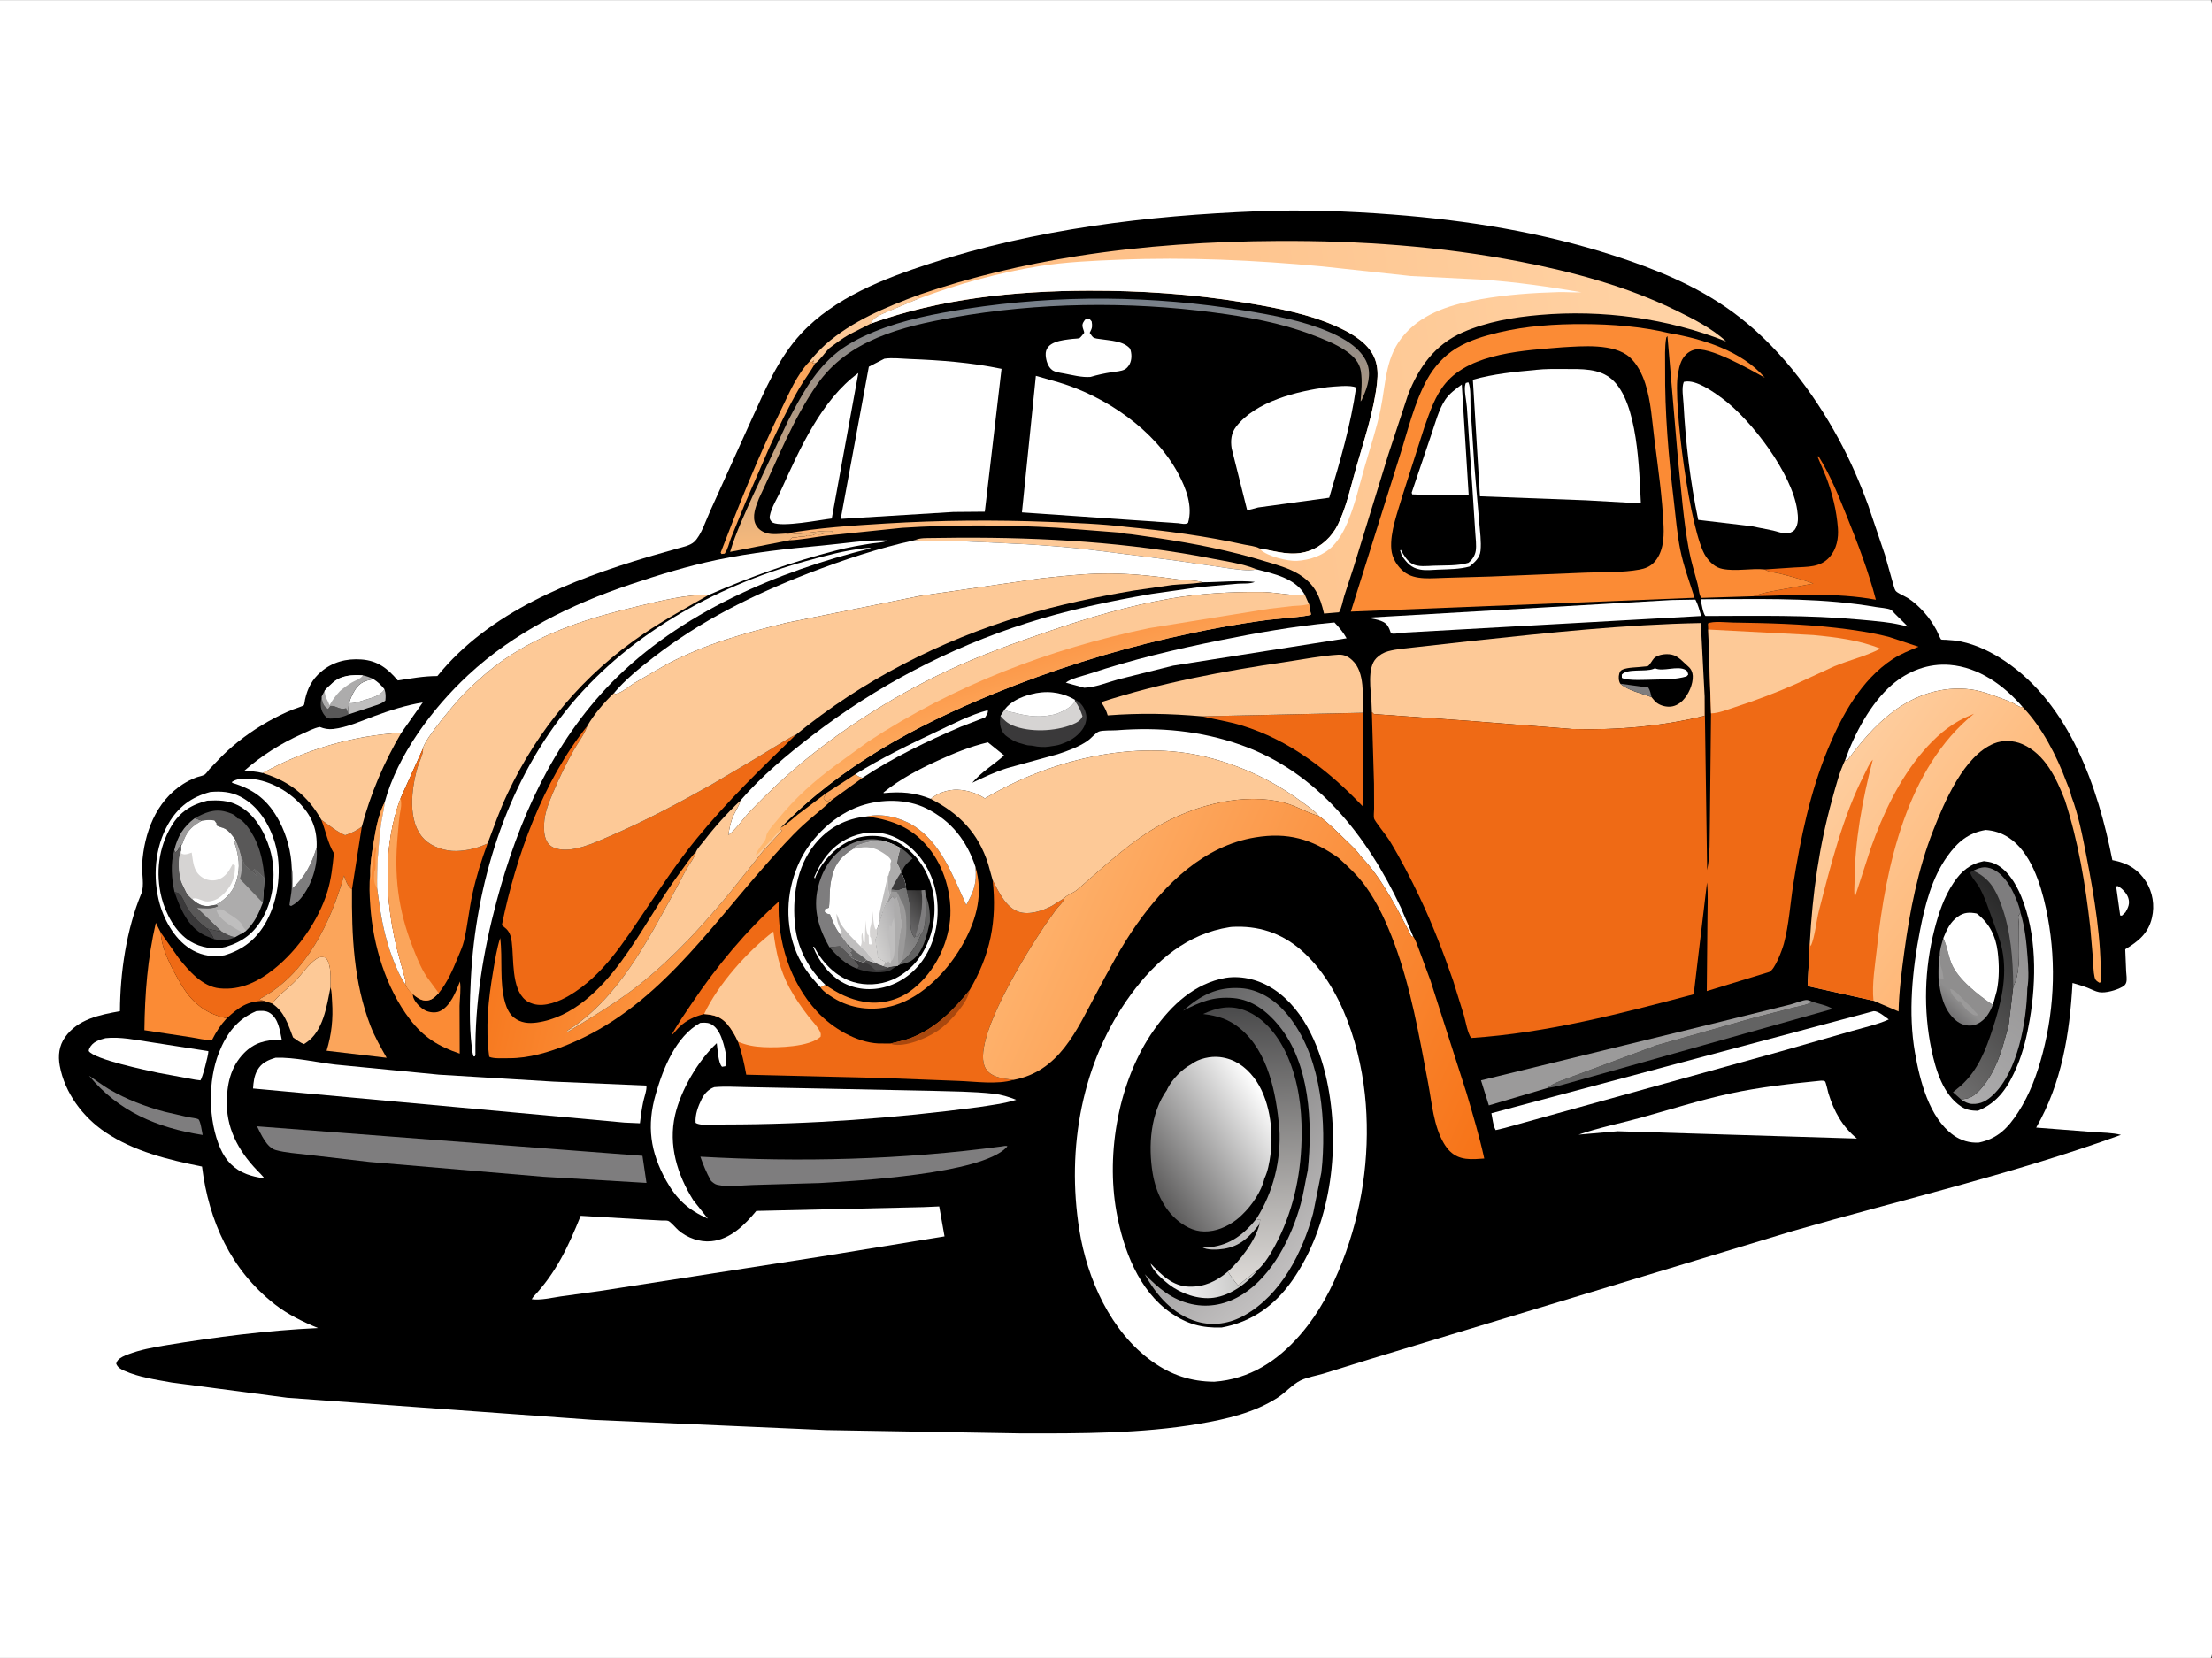 <svg version="1.1" xmlns="http://www.w3.org/2000/svg" style="display: block;" viewBox="0 0 2048 1535" width="1366" height="1024">
<rect x="0" y="0" width="2048" height="1535" fill="#333333" stroke="none"/>
<defs>
	<linearGradient id="Gradient1" gradientUnits="userSpaceOnUse" x1="973.918" y1="500.341" x2="966.66" y2="277.206">
		<stop class="stop0" offset="0" stop-opacity="1" stop-color="rgb(249,186,123)"/>
		<stop class="stop1" offset="1" stop-opacity="1" stop-color="rgb(117,127,138)"/>
	</linearGradient>
	<linearGradient id="Gradient2" gradientUnits="userSpaceOnUse" x1="472.144" y1="829.214" x2="733.921" y2="884.478">
		<stop class="stop0" offset="0" stop-opacity="1" stop-color="rgb(247,121,31)"/>
		<stop class="stop1" offset="1" stop-opacity="1" stop-color="rgb(255,168,88)"/>
	</linearGradient>
	<linearGradient id="Gradient3" gradientUnits="userSpaceOnUse" x1="946.33" y1="613.518" x2="970.178" y2="698.834">
		<stop class="stop0" offset="0" stop-opacity="1" stop-color="rgb(252,153,74)"/>
		<stop class="stop1" offset="1" stop-opacity="1" stop-color="rgb(255,184,111)"/>
	</linearGradient>
	<linearGradient id="Gradient4" gradientUnits="userSpaceOnUse" x1="856.938" y1="834.799" x2="835.995" y2="851.311">
		<stop class="stop0" offset="0" stop-opacity="1" stop-color="rgb(54,53,53)"/>
		<stop class="stop1" offset="1" stop-opacity="1" stop-color="rgb(104,103,104)"/>
	</linearGradient>
	<linearGradient id="Gradient5" gradientUnits="userSpaceOnUse" x1="850.16" y1="845.622" x2="820.523" y2="860.878">
		<stop class="stop0" offset="0" stop-opacity="1" stop-color="rgb(114,114,114)"/>
		<stop class="stop1" offset="1" stop-opacity="1" stop-color="rgb(147,146,146)"/>
	</linearGradient>
	<linearGradient id="Gradient6" gradientUnits="userSpaceOnUse" x1="833.637" y1="857.037" x2="808.869" y2="865.937">
		<stop class="stop0" offset="0" stop-opacity="1" stop-color="rgb(175,174,175)"/>
		<stop class="stop1" offset="1" stop-opacity="1" stop-color="rgb(208,207,206)"/>
	</linearGradient>
	<linearGradient id="Gradient7" gradientUnits="userSpaceOnUse" x1="1806.78" y1="937.898" x2="1816.25" y2="928.197">
		<stop class="stop0" offset="0" stop-opacity="1" stop-color="rgb(117,116,117)"/>
		<stop class="stop1" offset="1" stop-opacity="1" stop-color="rgb(143,142,142)"/>
	</linearGradient>
	<linearGradient id="Gradient8" gradientUnits="userSpaceOnUse" x1="1900.33" y1="866.588" x2="1803.54" y2="1009.18">
		<stop class="stop0" offset="0" stop-opacity="1" stop-color="rgb(144,143,143)"/>
		<stop class="stop1" offset="1" stop-opacity="1" stop-color="rgb(172,171,172)"/>
	</linearGradient>
	<linearGradient id="Gradient9" gradientUnits="userSpaceOnUse" x1="1880.02" y1="857.14" x2="1768.48" y2="968.35">
		<stop class="stop0" offset="0" stop-opacity="1" stop-color="rgb(41,41,41)"/>
		<stop class="stop1" offset="1" stop-opacity="1" stop-color="rgb(111,110,110)"/>
	</linearGradient>
	<linearGradient id="Gradient10" gradientUnits="userSpaceOnUse" x1="1395.78" y1="1019.68" x2="968.778" y2="830.121">
		<stop class="stop0" offset="0" stop-opacity="1" stop-color="rgb(247,115,23)"/>
		<stop class="stop1" offset="1" stop-opacity="1" stop-color="rgb(254,177,107)"/>
	</linearGradient>
	<linearGradient id="Gradient11" gradientUnits="userSpaceOnUse" x1="1951.69" y1="898.492" x2="1699.86" y2="714.123">
		<stop class="stop0" offset="0" stop-opacity="1" stop-color="rgb(255,167,90)"/>
		<stop class="stop1" offset="1" stop-opacity="1" stop-color="rgb(254,205,158)"/>
	</linearGradient>
	<linearGradient id="Gradient12" gradientUnits="userSpaceOnUse" x1="724.006" y1="458.865" x2="1598.48" y2="330.921">
		<stop class="stop0" offset="0" stop-opacity="1" stop-color="rgb(253,181,118)"/>
		<stop class="stop1" offset="1" stop-opacity="1" stop-color="rgb(255,212,167)"/>
	</linearGradient>
	<linearGradient id="Gradient13" gradientUnits="userSpaceOnUse" x1="1144.77" y1="1187.23" x2="1093.11" y2="1193.86">
		<stop class="stop0" offset="0" stop-opacity="1" stop-color="rgb(203,203,202)"/>
		<stop class="stop1" offset="1" stop-opacity="1" stop-color="rgb(242,241,242)"/>
	</linearGradient>
	<linearGradient id="Gradient14" gradientUnits="userSpaceOnUse" x1="1157.64" y1="932.19" x2="1164.42" y2="1188.51">
		<stop class="stop0" offset="0" stop-opacity="1" stop-color="rgb(74,74,75)"/>
		<stop class="stop1" offset="1" stop-opacity="1" stop-color="rgb(222,219,216)"/>
	</linearGradient>
	<linearGradient id="Gradient15" gradientUnits="userSpaceOnUse" x1="1049.4" y1="975.837" x2="1215.88" y2="1163.24">
		<stop class="stop0" offset="0" stop-opacity="1" stop-color="rgb(100,100,101)"/>
		<stop class="stop1" offset="1" stop-opacity="1" stop-color="rgb(194,192,192)"/>
	</linearGradient>
	<linearGradient id="Gradient16" gradientUnits="userSpaceOnUse" x1="1064.88" y1="1096.25" x2="1176.34" y2="1020.6">
		<stop class="stop0" offset="0" stop-opacity="1" stop-color="rgb(92,91,91)"/>
		<stop class="stop1" offset="1" stop-opacity="1" stop-color="rgb(255,255,255)"/>
	</linearGradient>
</defs>
<path transform="translate(0,0)" fill="rgb(255,255,255)" d="M 2047 1535 L -0 1535 L -0 -0 L 2047 0 C 2047.47 1.04 2047.87 1.85 2048 3 C 2048.84 10.124 2048.03 18.4 2048.04 25.624 L 2048.05 72.808 L 2048.07 235.311 L 2048 776.779 L 2048 1004.86 L 2048 1022.2 L 2048.06 1403.61 L 2048.03 1501.66 L 2048.02 1524.39 C 2048.01 1527.81 2048.64 1531.94 2047 1535 z"/>
<path transform="translate(0,0)" fill="rgb(0,0,0)" d="M 1164.84 195.447 C 1206.13 193.823 1248.04 195.336 1289.23 198.488 C 1358.67 203.801 1427.48 214.975 1493.87 236.425 C 1532.59 248.937 1570.36 264.198 1603.5 288.243 C 1644.95 318.323 1678.12 361.699 1702.39 406.421 C 1713.19 426.317 1722.06 446.924 1729.82 468.18 L 1745.23 513.76 L 1752.52 539.618 C 1753.09 541.405 1753.94 545.374 1755.01 546.83 C 1756.71 549.141 1763.46 551.805 1766.28 553.558 C 1771.97 557.101 1776.86 561.744 1781.36 566.696 C 1785.88 571.671 1789.86 577.583 1793.04 583.5 C 1793.66 584.657 1796.54 591.567 1797.23 591.974 C 1797.83 592.326 1800.74 592.215 1801.59 592.277 C 1806.22 592.617 1810.92 592.893 1815.47 593.845 C 1829.97 596.877 1843.81 603.613 1856.06 611.807 C 1916.17 652.01 1942.43 728.678 1955.74 796.287 L 1958.19 796.788 C 1970.54 799.39 1979.91 805.24 1986.79 816.008 C 1993.11 825.899 1995.08 838.123 1992.41 849.587 C 1989.03 864.142 1979.93 871.369 1967.67 878.84 L 1968.51 899.221 C 1968.69 902.225 1969.39 906.424 1968.67 909.309 C 1968.11 911.537 1966.75 912.63 1964.84 913.707 C 1959.58 916.671 1949.56 919.622 1943.5 918.551 C 1939.96 917.925 1936.07 915.751 1932.68 914.439 C 1928.19 912.702 1923.48 911.403 1918.87 910.028 C 1916.27 957.003 1908.92 1002.6 1885.21 1043.93 L 1938.37 1048.05 C 1946.41 1048.67 1955.87 1048.6 1963.66 1050.68 C 1864.27 1086.74 1761.74 1110.4 1660.28 1139.57 L 1267.55 1258.61 L 1225.35 1271.73 C 1218.63 1273.74 1210.46 1275.01 1204.21 1278.03 C 1196.72 1281.64 1190.07 1289.42 1182.81 1294.07 C 1161.13 1307.97 1135.64 1313.86 1110.58 1318.16 C 1056.99 1327.34 1000.34 1327.17 946.117 1327.11 L 764.75 1323.99 L 549.066 1314.58 L 266 1294.08 L 159.061 1279.99 C 144.706 1277.4 128.643 1275.11 115.286 1269.15 C 111.826 1267.61 108.948 1266.13 107.567 1262.5 C 107.951 1261.44 108.287 1260.4 109.001 1259.5 C 111.118 1256.83 115.375 1255.16 118.505 1253.95 C 129.692 1249.65 141.71 1247.46 153.5 1245.51 C 199.785 1237.87 247.61 1231.71 294.471 1229.56 C 280.48 1223.82 266.477 1216.99 254.518 1207.64 C 213.772 1175.8 193.337 1130.61 187.029 1080.01 C 155.988 1073.75 124.446 1066.17 97.742 1048.35 C 76.735 1034.33 59.941 1011.85 55.325 986.723 C 53.593 977.292 54.654 968.118 60.265 960.185 C 72.019 943.565 92.356 939.493 111.064 936.167 C 111.19 900.572 117.066 860.323 130.857 827.254 C 133.934 819.875 131.083 808.249 131.6 800.035 C 133.395 771.506 144.162 741.96 169.406 725.924 C 173.189 723.52 177.292 721.381 181.488 719.797 C 183.701 718.962 187.61 718.322 189.489 717.125 C 190.878 716.241 192.806 713.272 193.969 711.973 L 205.114 700.332 C 217.853 687.634 232.413 676.904 248.057 668.048 C 255.496 663.836 263.244 660.028 271.162 656.81 C 272.644 656.208 280.683 653.701 281.352 652.819 C 281.778 652.258 282.235 648.45 282.436 647.536 C 284.689 637.289 288.899 629.065 296.938 622.13 C 307.678 612.864 320.648 609.442 334.688 610.492 C 349.699 611.615 358.902 618.841 368.292 629.926 C 380.784 628.037 392.217 625.855 404.935 625.855 C 453.284 566.1 529.102 536.726 600.564 515.336 L 627.834 507.572 C 632.649 506.235 639.034 504.973 642.776 501.5 C 649.322 495.424 653.796 481.042 657.641 472.78 L 695.407 389.232 C 708.359 361.046 720.186 332.077 741.503 309.003 C 772.488 275.463 818.181 257.876 860.68 244.01 C 958.91 211.96 1061.97 199.46 1164.84 195.447 z"/>
<path transform="translate(0,0)" fill="rgb(255,255,255)" d="M 1959.22 820.5 L 1960.88 820.336 C 1964.75 822.414 1969.07 826.986 1970.46 831.197 C 1972.19 836.458 1970.45 840.107 1967.91 844.558 L 1964.5 847.729 L 1962.99 847.5 L 1959.22 820.5 z"/>
<path transform="translate(0,0)" fill="rgb(89,88,88)" d="M 297.779 644.871 C 298.372 649.383 298.634 652.534 302.421 655.573 L 303.668 656.5 C 304.574 655.518 305.189 654.619 305.904 653.5 C 308.374 653.435 309.6 653.816 311.859 654.756 C 315.286 656.182 317.014 656.641 320.5 655.738 L 320.815 656.703 C 321.247 657.945 321.786 659.047 322.384 660.212 L 322.601 661.391 C 318.371 663.654 308.605 665.842 303.997 665.058 C 302.406 664.787 300.361 662.117 299.5 660.828 C 296.191 655.876 296.686 650.341 297.779 644.871 z"/>
<path transform="translate(0,0)" fill="rgb(251,165,91)" d="M 764.952 734.276 L 792.065 716.694 C 794.173 718.735 795.786 719.301 798.59 720.078 L 770.087 740.648 L 768.547 739.903 L 767 741.5 L 764.5 741.51 L 762.495 739 L 764.952 734.276 z"/>
<path transform="translate(0,0)" fill="rgb(191,190,190)" d="M 355.961 638.084 C 357.252 641.846 357.155 644.644 356.813 648.5 C 353.555 651.509 349.008 652.607 344.889 654.003 L 322.601 661.391 L 322.384 660.212 C 322.301 656.987 322.525 654.168 323.167 651.005 C 328.01 651.481 334.837 648.809 339.586 647.413 C 345.248 645.75 352.953 643.571 355.961 638.084 z"/>
<path transform="translate(0,0)" fill="rgb(126,125,126)" d="M 270.112 803.806 C 271.411 809.681 270.78 816.396 270.745 822.415 C 282.811 811.219 288.311 800.109 293.142 784.623 C 294.667 800.455 288.73 819.476 278.5 831.676 C 276.021 834.632 272.936 837.044 269.5 838.781 L 268.009 838 C 268.545 832.825 269.77 827.666 270.088 822.5 C 270.471 816.278 269.64 810.048 270.112 803.806 z"/>
<path transform="translate(0,0)" fill="rgb(255,255,255)" d="M 345.738 628.66 C 349.96 631.461 352.856 634.077 355.961 638.084 C 352.953 643.571 345.248 645.75 339.586 647.413 C 334.837 648.809 328.01 651.481 323.167 651.005 C 324.508 646.379 326.45 642.031 329.108 638 C 333.395 631.497 338.564 630.075 345.738 628.66 z"/>
<path transform="translate(0,0)" fill="rgb(253,201,151)" d="M 764.13 318.918 C 789.295 296.841 820.096 284.321 851.045 272.74 L 849.924 276.675 L 822.833 288.05 C 816.323 290.961 809.333 293.031 805.959 299.56 L 805.305 299.934 L 786.135 309.663 C 779.457 313.459 773.465 318.03 767.335 322.622 C 764.736 325.393 757.615 335.044 754.614 336.306 L 752.18 336.297 C 753.062 335.178 753.181 334.826 753.51 333.5 L 751.502 335.154 L 749.434 334.668 C 753.864 328.828 758.842 323.949 764.13 318.918 z"/>
<path transform="translate(0,0)" fill="rgb(255,255,255)" d="M 792.065 716.694 C 816.261 701.616 842.391 689.015 868.138 676.844 C 882.923 669.855 898.641 661.621 914.5 657.51 C 915.161 659.847 913.266 661.999 912.106 664.098 L 889.544 672.798 C 858.549 686.075 826.665 701.35 798.59 720.078 C 795.786 719.301 794.173 718.735 792.065 716.694 z"/>
<path transform="translate(0,0)" fill="rgb(173,172,172)" d="M 306.821 633.237 L 307.647 632.431 C 315.525 625.092 325.837 624.551 335.95 625.165 C 339.506 626.031 342.466 626.952 345.738 628.66 C 338.564 630.075 333.395 631.497 329.108 638 C 326.45 642.031 324.508 646.379 323.167 651.005 C 322.525 654.168 322.301 656.987 322.384 660.212 C 321.786 659.047 321.247 657.945 320.815 656.703 L 320.5 655.738 C 317.014 656.641 315.286 656.182 311.859 654.756 C 309.6 653.816 308.374 653.435 305.904 653.5 C 305.189 654.619 304.574 655.518 303.668 656.5 L 302.421 655.573 C 298.634 652.534 298.372 649.383 297.779 644.871 L 300.529 639.514 C 302.354 637.127 304.594 635.235 306.821 633.237 z"/>
<path transform="translate(0,0)" fill="rgb(255,255,255)" d="M 306.821 633.237 L 307.647 632.431 C 315.525 625.092 325.837 624.551 335.95 625.165 C 334.198 628.428 329.076 629.838 325.85 631.73 C 321.973 634.004 318.224 636.812 314.787 639.705 C 310.827 643.88 307.927 647.883 305.067 652.88 C 304.421 651.226 303.833 649.518 302.916 647.993 C 301.247 645.22 300.967 642.659 300.529 639.514 C 302.354 637.127 304.594 635.235 306.821 633.237 z"/>
<path transform="translate(0,0)" fill="rgb(251,165,91)" d="M 749.434 334.668 L 751.502 335.154 L 753.51 333.5 C 753.181 334.826 753.062 335.178 752.18 336.297 L 754.614 336.306 C 750.41 344.186 744.512 351.548 739.994 359.348 C 730.036 376.543 721.386 394.725 712.981 412.717 L 690.239 464.997 L 676.768 498.123 C 674.933 502.777 673.923 508.531 670.923 512.5 L 668 512.81 L 667.257 511.5 C 684.457 466.464 702.237 422.093 723.415 378.742 C 730.314 364.619 738.195 345.869 749.434 334.668 z"/>
<path transform="translate(0,0)" fill="rgb(126,125,126)" d="M 82.453 995.919 C 88.73 999.968 94.546 1004.65 101.02 1008.44 C 117.042 1017.8 134.68 1024.54 152.583 1029.3 L 174.64 1034.36 C 176.963 1034.83 181.68 1035.16 183.606 1036.22 C 185.599 1037.32 187.046 1048.04 187.618 1050.76 C 145.583 1044.13 109.743 1029.12 82.453 995.919 z"/>
<path transform="translate(0,0)" fill="rgb(253,201,151)" d="M 846.806 500.07 C 852.029 497.73 857.479 498.134 863.09 498.021 L 888.28 497.727 C 966.121 497.381 1045.25 501.998 1121.71 516.98 C 1134.79 519.542 1150.55 521.772 1162.85 526.787 L 1163.5 527.083 C 1155.66 528.887 1144.96 526.954 1137 525.99 L 1086.36 518.602 L 1010.29 508.97 C 967.749 503.841 924.37 502.488 881.571 500.694 C 870.36 500.224 859.035 501.056 847.873 500.16 L 846.806 500.07 z"/>
<path transform="translate(0,0)" fill="rgb(255,255,255)" d="M 270.112 803.806 C 269.718 789.007 265.543 773.348 258.613 760.281 C 248.324 740.884 235.561 730.946 215 724.757 L 214.728 723.917 C 218.829 721.077 223.946 720.698 228.779 720.807 C 247.337 721.225 266.066 731.375 278.497 744.791 C 289.332 756.485 293.821 768.86 293.142 784.623 C 288.311 800.109 282.811 811.219 270.745 822.415 C 270.78 816.396 271.411 809.681 270.112 803.806 z"/>
<path transform="translate(0,0)" fill="rgb(255,255,255)" d="M 1005 295.5 L 1008.5 294.852 L 1010.74 297.5 C 1011.39 301.659 1011.35 303.38 1009.39 307.1 L 1008.89 308 C 1009.79 309.192 1010.89 311.131 1011.99 312.07 C 1013.59 313.439 1017.2 313.592 1019.18 313.898 C 1027.9 315.249 1040.42 315.589 1046.32 322.788 C 1047.92 327.095 1048.06 332.827 1045.88 337 C 1044.95 338.775 1043.26 340.895 1041.47 341.876 C 1038.23 343.65 1032.84 343.962 1029.21 344.525 C 1022.47 345.568 1016.22 346.925 1009.66 348.87 C 1001.74 349.538 992.631 347.053 984.813 345.622 C 981.569 345.028 976.997 344.51 974.285 342.553 C 970.227 339.625 968.49 333.652 968.173 328.884 C 967.309 315.907 983.856 314.795 993.158 313.64 C 994.433 313.481 998.545 313.432 999.5 312.883 C 1000.69 312.196 1002.85 309.127 1003.86 308 C 1003.56 305.895 1002.49 304.051 1002.23 302 C 1001.9 299.421 1003.45 297.352 1005 295.5 z"/>
<path transform="translate(0,0)" fill="rgb(253,201,151)" d="M 252.033 929.127 C 257.283 921.708 266.424 915.256 272.928 908.689 C 279.276 902.28 285.808 892.216 293.291 887.462 C 296.176 885.629 298.317 885.886 301.5 886.49 C 307.04 892.725 306.027 905.893 306.015 913.912 C 302.517 931.511 299.321 954.799 283.262 965.423 L 281.372 966.64 C 277.64 965.132 274.562 962.752 271.313 960.425 C 266.692 948.364 263.358 936.667 252.033 929.127 z"/>
<path transform="translate(0,0)" fill="rgb(99,99,99)" d="M 1677.97 927.413 C 1683.13 929.186 1692.37 930.895 1696.63 934.062 L 1613.72 957.363 L 1510.07 986.545 L 1458.94 1000.89 C 1450.48 1003.14 1441.57 1006.17 1432.9 1007.23 C 1437.23 1002.66 1450.71 998.739 1456.82 996.286 L 1533.87 967.703 L 1623.8 942.282 L 1660.73 932.79 C 1666.23 931.35 1673.23 930.511 1677.97 927.413 z"/>
<path transform="translate(0,0)" fill="rgb(255,255,255)" d="M 243.238 715.677 C 237.575 714.235 231.974 713.93 226.159 713.579 C 242.128 699.491 260.072 688.212 279.484 679.5 C 284.624 677.193 290.541 674.028 296.065 672.98 C 300.282 674.653 303.956 675.357 308.5 674.868 C 321.22 673.499 334.837 667.258 346.766 662.869 C 361.38 657.493 376.016 652.821 391.414 650.293 L 371.574 678.393 C 326.997 680.848 282.276 693.97 243.238 715.677 z"/>
<path transform="translate(0,0)" fill="rgb(255,255,255)" d="M 97.677 961.134 C 111.246 959.615 126.105 962.855 139.586 964.85 L 192.858 973.143 L 192.902 973.73 C 192.872 976.946 187.356 998.545 185.5 1000.21 L 180.761 999.584 L 146.778 993.281 C 135.702 990.847 87.182 980.87 82.152 973 C 82.276 972.085 82.379 971.333 82.806 970.5 C 85.943 964.38 91.587 962.762 97.677 961.134 z"/>
<path transform="translate(0,0)" fill="rgb(255,255,255)" d="M 1574.46 554.751 L 1592.92 554.622 C 1640.97 554.383 1689.52 553.729 1737 561.944 C 1740.64 562.573 1747.54 562.957 1750.7 564.476 C 1751.65 564.932 1753.36 567.109 1754.15 567.894 L 1766.48 580.099 C 1751.68 575.969 1736.79 574.973 1721.55 573.555 C 1674.17 569.147 1626.49 570.115 1578.97 570.228 C 1576.62 567.672 1575.39 558.456 1574.46 554.751 z"/>
<path transform="translate(0,0)" fill="rgb(255,255,255)" d="M 1708.33 703.729 C 1716.86 679.421 1732.1 650.748 1751.77 633.861 C 1766.64 621.099 1785.54 613.89 1805.22 615.499 C 1832.2 617.706 1855.61 634.571 1872.77 654.631 L 1871.66 654.597 C 1869.09 654.409 1866.32 652.108 1864 650.979 C 1860.04 649.053 1855.79 647.53 1851.67 646.005 C 1843.03 642.815 1834.05 639.501 1824.9 638.275 C 1798.67 634.762 1773 643.339 1752.22 659.165 C 1735.25 672.086 1722.89 687.25 1710.13 704.15 C 1709.53 704.027 1708.92 703.916 1708.33 703.729 z"/>
<path transform="translate(0,0)" fill="rgb(251,139,53)" d="M 342.869 808.948 C 342.61 799.481 344.403 789.345 345.924 780 C 347.987 767.32 350.309 754.23 356.171 742.683 L 356.071 743.627 C 355.264 750.754 353.385 757.685 352.51 764.795 C 350.157 783.914 348.812 802.934 349.155 822.193 C 352.15 845.54 355.291 866.067 363.889 888.224 C 366.885 895.945 370.505 904.646 375.359 911.371 C 376.692 914.604 379.26 918.201 382.092 920.282 L 382.603 923.214 C 383.954 927.743 389.642 933.499 393.844 935.527 C 397.534 937.307 402.959 937.989 406.853 936.341 C 416.774 932.142 422.286 917.916 425.837 908.674 C 426.976 915.611 425.634 924.106 425.482 931.246 L 425.629 975.453 C 405.923 968.764 392.247 960.394 379.416 943.572 C 357.285 914.556 345.491 875.375 342.881 839.255 C 342.166 829.354 341.583 818.801 342.869 808.948 z"/>
<path transform="translate(0,0)" fill="rgb(251,165,91)" d="M 342.869 808.948 C 342.61 799.481 344.403 789.345 345.924 780 C 347.987 767.32 350.309 754.23 356.171 742.683 L 356.071 743.627 C 355.264 750.754 353.385 757.685 352.51 764.795 C 350.157 783.914 348.812 802.934 349.155 822.193 C 345.575 817.339 346.22 812.769 346.51 807 C 348.825 804.661 346.964 793.933 347.726 790.091 C 348.352 786.938 348.503 786.478 347.51 783.5 C 345.672 789.357 345.924 795.449 344.835 801.438 C 343.989 806.088 343.946 810.883 343.614 815.599 L 342.869 808.948 z"/>
<path transform="translate(0,0)" fill="rgb(58,57,58)" d="M 930.191 656.83 C 935.87 649.41 944.941 645.382 953.726 642.987 C 968.321 639.009 981.988 640.307 995.059 647.739 L 997.442 648.898 C 1002.02 651.747 1004.81 656.75 1005.69 661.969 C 1006.47 666.616 1004.6 672.072 1001.77 675.794 C 999.343 678.971 996.362 681.804 992.995 683.928 C 989.782 685.954 987.066 687.227 983.49 688.5 L 982.182 689.008 C 979.276 690.112 976.05 690.385 972.995 690.897 L 971.532 691.156 C 966.628 691.95 961.217 691.524 956.5 690.49 C 953.984 689.939 952.111 690.38 949.5 689.49 L 942.567 687.474 C 939.123 686.374 936.297 684.45 933.283 682.549 C 930.051 680.511 927.813 677.644 926.758 674 L 926.483 673.143 C 925.497 669.871 925.777 666.125 926.312 662.778 L 930.191 656.83 z"/>
<path transform="translate(0,0)" fill="rgb(214,212,211)" d="M 995.303 649.124 C 998.692 653.683 1000.44 657.578 1002.22 663 C 1000.49 667.176 996.957 669.014 992.91 670.677 C 977.134 677.155 953.162 678.25 937.349 671.479 C 932.7 669.488 929.557 666.616 926.312 662.778 L 930.191 656.83 L 931.302 657.688 C 933.154 658.707 936.738 659.145 938.874 659.728 C 949.065 662.51 960.066 664.246 970.617 662.436 L 972 662.18 C 974.285 661.79 976.553 661.487 978.732 660.647 C 983.898 658.654 993.062 654.255 995.303 649.124 z"/>
<path transform="translate(0,0)" fill="rgb(255,255,255)" d="M 930.191 656.83 C 935.87 649.41 944.941 645.382 953.726 642.987 C 968.321 639.009 981.988 640.307 995.059 647.739 L 995.303 649.124 C 993.062 654.255 983.898 658.654 978.732 660.647 C 976.553 661.487 974.285 661.79 972 662.18 L 970.617 662.436 C 960.066 664.246 949.065 662.51 938.874 659.728 C 936.738 659.145 933.154 658.707 931.302 657.688 L 930.191 656.83 z"/>
<path transform="translate(0,0)" fill="rgb(255,255,255)" d="M 237.312 936.1 C 241.851 935.823 246.028 935.273 250.018 937.956 C 257.93 943.277 259.092 954.082 260.899 962.687 L 258.918 962.67 C 245.922 962.683 235.38 965.346 225.957 974.938 C 213.168 987.958 209.878 1004.57 210.012 1022.15 C 210.207 1047.7 223.122 1068.91 240.84 1086.36 L 244.126 1090 L 243.5 1090.93 C 238.424 1089.96 233.402 1088.93 228.555 1087.1 C 216.809 1082.68 209.083 1074.68 204.06 1063.29 C 192.689 1037.5 192.355 1000.46 202.745 974.449 C 209.815 956.744 219.609 943.641 237.312 936.1 z"/>
<path transform="translate(0,0)" fill="rgb(239,106,21)" d="M 1633.98 527.118 L 1661.34 525.296 C 1673.5 524.527 1685.34 525.522 1694.11 515.488 C 1700.47 508.21 1702.4 498.175 1701.65 488.781 C 1700.34 472.346 1696.61 457.171 1690.82 441.776 L 1682.72 422.5 L 1683.8 422.5 C 1694.69 439.938 1702.61 459.823 1710.27 478.86 C 1720.29 503.742 1729.98 529.205 1736.79 555.181 C 1699.77 548.293 1661.17 551.03 1623.7 551.953 C 1633.01 548.314 1642.72 546.971 1652.52 545.168 L 1678.93 540.148 C 1668.8 536.521 1658.21 533.618 1647.78 530.958 C 1643.84 529.952 1638.82 529.829 1635.26 527.873 L 1633.98 527.118 z"/>
<path transform="translate(0,0)" fill="rgb(155,154,154)" d="M 1432.9 1007.23 L 1378.45 1023.4 L 1371.2 1000.21 L 1592.98 945.954 L 1658.09 929.861 C 1661.63 928.968 1669.75 925.572 1673 925.767 C 1674.36 925.848 1676.6 926.96 1677.97 927.413 C 1673.23 930.511 1666.23 931.35 1660.73 932.79 L 1623.8 942.282 L 1533.87 967.703 L 1456.82 996.286 C 1450.71 998.739 1437.23 1002.66 1432.9 1007.23 z"/>
<path transform="translate(0,0)" fill="rgb(251,139,53)" d="M 209.906 942.73 C 204.205 948.973 200.052 955.26 196.308 962.849 C 190.408 963.227 182.926 961.251 177.007 960.35 L 133.7 953.755 C 134.144 919.583 136.558 887.819 144.284 854.351 L 148.861 863.337 C 149.526 879.243 159.417 896.992 167.336 910.708 L 169.5 914.197 C 178.949 929.045 190.93 938.262 207.959 942.279 L 209.906 942.73 z"/>
<path transform="translate(0,0)" fill="rgb(255,255,255)" d="M 1232.72 576.476 L 1235.5 576.221 C 1239.94 580.902 1243.61 585.228 1246.76 590.879 L 1086.18 616.215 L 1035.83 628.802 C 1025.68 631.588 1014.35 636.284 1003.85 636.696 L 986.818 631.986 C 991.437 628.097 1002.81 625.689 1008.73 623.716 C 1047.95 610.655 1088.56 601.009 1129.05 592.832 C 1163.14 585.948 1198.06 579.723 1232.72 576.476 z"/>
<path transform="translate(0,0)" fill="rgb(255,255,255)" d="M 648.344 946.97 C 651.332 946.789 654.581 946.52 657.408 947.709 C 662.569 949.877 665.771 955.123 667.734 960.103 C 670.321 966.665 674.289 980.735 671.5 987.148 L 668.5 987.613 C 664.878 984.048 664.452 971.176 663.604 965.776 C 646.237 982.076 630.379 1009.1 625.036 1032.28 C 618.616 1060.12 627.04 1087.47 641.856 1111.14 L 655.366 1128.22 C 637.531 1120.4 626.453 1110.35 616.84 1093.11 C 602.026 1066.55 598.627 1042.28 607.154 1012.85 C 614.069 988.978 625.674 959.525 648.344 946.97 z"/>
<path transform="translate(0,0)" fill="rgb(255,255,255)" d="M 1547.56 555.447 L 1569.7 555.053 C 1572.19 559.796 1573.52 565.125 1575.05 570.24 L 1297.24 585.766 C 1294.56 586.128 1290.27 587.315 1287.82 586.133 C 1286.97 583.651 1286.06 581.14 1284.55 578.971 C 1280.97 573.83 1271.35 572.941 1265.61 571.823 L 1547.56 555.447 z"/>
<path transform="translate(0,0)" fill="rgb(239,106,21)" d="M 297.521 758.973 C 304.382 763.683 311.883 770.019 319.541 773.207 C 325.353 771.335 330.065 769.018 334.961 765.362 L 325.891 823.339 L 325.2 822.813 C 321.372 819.643 320.137 815.091 318.492 810.569 C 306.343 853.458 283.984 900.471 243.316 923.242 C 241.904 924.033 241.259 924.081 240.5 925.551 L 244.734 926.667 C 228.916 926.573 221.198 932.603 209.906 942.73 L 207.959 942.279 C 190.93 938.262 178.949 929.045 169.5 914.197 L 167.336 910.708 C 159.417 896.992 149.526 879.243 148.861 863.337 L 165.407 886.961 C 174.85 898.838 187.36 913.465 203.459 915.028 C 222.967 916.922 239.39 908.679 254.255 896.711 C 275.784 879.379 295.011 851.87 303.105 825.572 C 306.703 813.884 307.92 802.011 309.172 789.914 C 303.774 781.4 301.369 768.53 297.521 758.973 z"/>
<path transform="translate(0,0)" fill="rgb(239,106,21)" d="M 1261.99 659.823 L 1261.54 746.316 C 1230.17 713.314 1193.71 685.005 1149.46 671.532 C 1137.41 667.864 1125 665.984 1112.77 663.139 L 1261.99 659.823 z"/>
<path transform="translate(0,0)" fill="rgb(251,165,91)" d="M 244.734 926.667 L 240.5 925.551 C 241.259 924.081 241.904 924.033 243.316 923.242 C 283.984 900.471 306.343 853.458 318.492 810.569 C 320.137 815.091 321.372 819.643 325.2 822.813 L 325.891 823.339 C 325.528 865.885 327.44 909.607 343.027 949.781 C 347.022 960.078 352.57 969.709 357.974 979.317 L 302.384 972.781 C 307.003 957.685 308.548 943.193 307.483 927.444 C 307.191 923.123 307.237 918.024 306.015 913.912 C 306.027 905.893 307.04 892.725 301.5 886.49 C 298.317 885.886 296.176 885.629 293.291 887.462 C 285.808 892.216 279.276 902.28 272.928 908.689 C 266.424 915.256 257.283 921.708 252.033 929.127 L 244.734 926.667 z"/>
<path transform="translate(0,0)" fill="rgb(255,255,255)" d="M 794.72 345.25 L 770.094 479.979 C 759.199 481.202 724.545 488.212 715.5 483.798 C 714.863 483.32 714.567 483.145 714.019 482.471 C 712.767 480.932 712.402 479.556 712.714 477.649 C 713.942 470.155 720.187 460.265 723.415 453.134 C 740.351 415.712 760.646 369.974 794.72 345.25 z"/>
<path transform="translate(0,0)" fill="rgb(255,255,255)" d="M 1734.7 936.129 C 1739.06 935.876 1745.13 941.297 1748.75 943.805 C 1738.41 948.509 1726.04 951.168 1715.11 954.345 L 1647.88 973.609 L 1393.23 1044.26 L 1384.8 1046.27 C 1382.44 1042.39 1381.8 1035.2 1380.82 1030.64 L 1734.7 936.129 z"/>
<path transform="translate(0,0)" fill="rgb(126,125,126)" d="M 927.52 1061.34 C 929.276 1061.04 930.889 1060.64 932.664 1061.03 C 932.307 1061.72 932.285 1061.86 931.657 1062.5 C 907.636 1086.89 795.03 1093.17 759.152 1095.27 L 697.406 1097.06 C 687.387 1097.31 673.645 1099.15 664.032 1096.89 C 661.834 1096.38 660.002 1094.77 658.358 1093.31 L 658.04 1092.76 C 653.994 1085.62 651.198 1078.57 648.444 1070.87 C 740.99 1076.06 835.594 1073.77 927.52 1061.34 z"/>
<path transform="translate(0,0)" fill="url(#Gradient1)" d="M 697.072 458.732 L 729.81 389.157 C 741.411 367.122 752.543 345.827 771.5 329.101 C 782.607 319.302 796.084 312.455 809.718 306.893 C 836.625 295.917 865.9 290.231 894.487 285.808 C 980.204 272.545 1067.33 273.345 1152.85 287.455 C 1178.81 291.738 1206.05 296.686 1230.37 307.085 C 1243.7 312.787 1260.14 321.977 1265.74 336.226 C 1269.74 346.404 1266.36 357.754 1262.03 367.343 C 1261.47 368.573 1260.77 370.775 1259.73 371.516 C 1260.4 362.12 1261.39 352.931 1259.98 343.563 C 1258.77 335.538 1253.22 329.739 1246.85 325.241 C 1237.01 318.295 1225.4 313.867 1214.19 309.625 C 1185.08 298.607 1154.77 293.323 1124.01 289.235 C 1044.82 278.706 961.025 279.847 882.359 293.82 C 835.186 302.199 785.189 314.491 756.346 356.093 C 733.736 388.706 719.596 425.955 702.618 461.549 C 699.813 468.766 695.958 478.103 699.702 485.609 C 701.698 489.61 705.39 492.135 709.557 493.445 C 714.83 495.103 722.02 494.187 727.539 493.903 L 728.738 494.173 C 731.724 494.832 733.007 494.9 736.037 494.267 C 737.531 493.955 739.338 494.303 740.885 494.146 C 751.524 493.068 760.72 490.808 771.5 491.669 C 770.884 493.007 771.354 492.659 770.062 493.102 C 767.394 494.017 764.669 493.555 762.005 494.005 L 761.176 494.392 C 759.172 495.142 756.61 494.659 754.5 494.51 C 752.207 496.039 750.18 495.858 747.5 495.51 C 745.415 496.9 743.904 496.723 741.469 496.723 C 739.645 496.723 740.416 496.643 738.812 497.128 C 737.001 497.675 735.38 497.61 733.51 497.588 L 730.639 500.169 L 675.981 510.844 C 681.153 493.291 689.641 475.467 697.072 458.732 z"/>
<path transform="translate(0,0)" fill="rgb(253,201,151)" d="M 243.238 715.677 C 282.276 693.97 326.997 680.848 371.574 678.393 C 355.441 705.743 343.133 734.67 334.961 765.362 C 330.065 769.018 325.353 771.335 319.541 773.207 C 311.883 770.019 304.382 763.683 297.521 758.973 C 284.967 736.511 267.622 723.107 243.238 715.677 z"/>
<path transform="translate(0,0)" fill="rgb(255,255,255)" d="M 1685.97 1000.5 C 1686.82 1000.46 1689.01 1000.45 1689.71 1001.16 C 1690.61 1002.07 1692.28 1010.32 1692.86 1012.2 C 1698.06 1029.03 1705.58 1042.82 1719.24 1054.09 L 1497.75 1047.31 L 1461.5 1050.46 C 1479.84 1044.07 1500.01 1040.07 1518.85 1034.86 C 1546.32 1027.27 1573.5 1018.56 1601.38 1012.5 C 1629.36 1006.42 1657.52 1003.36 1685.97 1000.5 z"/>
<path transform="translate(0,0)" fill="rgb(255,255,255)" d="M 800.644 507.41 C 802.682 507.209 804.478 506.947 806.49 507.5 C 719.83 528.832 629.42 567.294 566.193 631.998 C 511.625 687.841 479.72 759.784 459.79 834.341 C 447.341 880.914 439.623 928.202 440.179 976.5 L 439.683 978 L 438.5 978.072 C 437.353 975.273 437.112 972.004 436.757 969.021 C 434.299 948.372 434.861 926.94 435.936 906.214 C 440.468 818.83 468.047 728.653 522.845 659.292 C 578.323 589.071 660.47 543.185 745.835 519.482 C 764.135 514.401 781.733 509.62 800.644 507.41 z"/>
<path transform="translate(0,0)" fill="rgb(255,255,255)" d="M 661.321 1006.5 C 671.437 1005.58 682.096 1006.35 692.276 1006.48 L 754.228 1007.69 L 862.494 1009.89 C 881.509 1010.46 900.8 1010.49 919.725 1012.56 C 927.268 1013.38 933.843 1015.46 940.88 1018.22 C 929.956 1021.72 917.82 1023.14 906.5 1024.93 C 828.883 1035.26 749.721 1041.02 671.402 1041.05 C 664.904 1041.05 648.637 1042.76 644.035 1039.5 C 643.417 1031.99 646.414 1024.09 649.705 1017.45 C 652.149 1012.52 656.064 1008.34 661.321 1006.5 z"/>
<path transform="translate(0,0)" fill="rgb(126,125,126)" d="M 237.977 1042.75 L 594.826 1070.07 L 598.539 1095.15 L 502.684 1089.44 L 342.196 1075.76 L 284.983 1069.1 C 275.296 1067.89 264.609 1067.32 255.219 1064.72 C 246.85 1062.4 241.542 1049.79 237.977 1042.75 z"/>
<path transform="translate(0,0)" fill="url(#Gradient2)" d="M 764.952 734.276 L 762.495 739 L 764.5 741.51 L 767 741.5 L 768.547 739.903 L 770.087 740.648 C 761.642 748.994 751.849 756.145 743.117 764.26 C 731.382 775.164 720.776 787.304 710.147 799.272 C 654.187 862.285 606.468 934.4 525.197 967.328 C 508.575 974.063 489.507 979.824 471.5 979.699 C 466.977 979.667 456.788 980.384 452.97 978.384 C 449.325 951.281 452.052 925.76 456.612 898.978 C 458.333 888.87 459.957 878.117 463.116 868.348 C 465.565 888.095 462.16 909.065 467.69 928.332 C 469.12 933.313 471.617 938.705 475.728 941.996 C 482.036 947.046 489.289 947.746 497.092 946.66 C 530.078 942.07 556.014 916.029 574.853 890.51 C 594.626 863.727 610.174 833.892 630.097 807.08 C 634.708 800.874 639.335 793.822 644.6 788.201 C 642.813 794.512 638.524 799.5 635.269 805.089 L 625.417 823.667 C 599.347 871.182 572.427 924.611 525.08 954.344 L 525.5 955.41 C 548.01 941.697 571.887 927.587 592.513 911.165 C 624.075 886.037 651.595 855.796 677.17 824.732 L 706.736 787.593 L 723.895 769.045 L 722.886 767.859 L 721.86 767.296 L 723.109 765.839 L 723.477 765.954 C 728.784 762.866 733.647 758.115 738.435 754.254 L 764.952 734.276 z"/>
<path transform="translate(0,0)" fill="rgb(253,201,151)" d="M 1112.77 663.139 C 1083.24 660.54 1055.24 659.993 1025.59 662.275 C 1024.36 658.028 1022.77 654.898 1020.33 651.221 L 1019.51 650.003 C 1075.13 631.98 1133.58 621.131 1191.33 612.627 C 1207 610.321 1223.4 607.01 1239.19 606.068 C 1244.26 605.766 1248.4 607.828 1252.04 611.245 C 1264.11 622.571 1261.41 644.391 1261.99 659.823 L 1112.77 663.139 z"/>
<path transform="translate(0,0)" fill="rgb(255,255,255)" d="M 1558.94 353.5 L 1559.75 353.3 C 1570.45 351.162 1586.54 362.809 1594.7 368.85 C 1621.54 388.718 1659.1 438.189 1663.95 472.063 C 1664.85 478.412 1665.54 485.176 1661.5 490.589 L 1660.55 491.385 C 1658.91 492.632 1656.4 493.861 1654.3 493.861 C 1650.38 493.86 1645.47 492.057 1641.63 491.112 L 1621.22 487.023 L 1572.3 481.238 C 1564.99 446.377 1560.62 409.531 1558.73 373.941 C 1558.41 367.921 1556.78 359.095 1558.94 353.5 z"/>
<path transform="translate(0,0)" fill="rgb(255,255,255)" d="M 356.171 742.683 C 368.091 698.815 400.415 655.673 433.333 625.059 C 476.155 585.233 528.426 559.59 583.403 541.085 C 609.798 532.201 636.165 524.12 663.432 518.357 C 695.596 511.559 728.746 507.885 761.442 504.956 C 781.216 503.185 801.679 499.554 821.5 500.25 C 819.148 502.25 810.763 502.494 807.5 502.995 C 796.4 504.701 785.448 506.647 774.565 509.434 C 733.498 519.95 695.148 533.701 656.332 550.642 C 634.833 550.324 612.873 555.93 592.063 560.856 C 547.653 571.37 505.199 584.239 467.184 610.257 C 454.351 619.041 442.649 629.502 431.487 640.305 C 423.632 647.907 392.787 684.321 391.653 692.859 L 371.04 738.626 C 354.132 783.449 356.506 834.092 367.91 879.944 L 373.864 901.714 C 374.637 904.695 375.933 908.269 375.359 911.371 C 370.505 904.646 366.885 895.945 363.889 888.224 C 355.291 866.067 352.15 845.54 349.155 822.193 C 348.812 802.934 350.157 783.914 352.51 764.795 C 353.385 757.685 355.264 750.754 356.071 743.627 L 356.171 742.683 z"/>
<path transform="translate(0,0)" fill="rgb(255,255,255)" d="M 1228.95 358.363 C 1234.67 357.864 1251 355.938 1255.54 358.763 C 1250.72 393.218 1240.57 427.436 1230.65 460.721 L 1164.9 469.741 L 1154.72 472.411 L 1140.32 415 C 1139.25 407.891 1139.85 400.96 1144.37 395.072 C 1162.41 371.543 1200.94 362.093 1228.95 358.363 z"/>
<path transform="translate(0,0)" fill="rgb(255,255,255)" d="M 861.847 739.608 C 846.804 733.546 833.987 732.722 818.109 734.263 L 818.053 733.643 C 832.985 721.459 850.635 712.215 868.109 704.222 C 883.352 697.248 898.313 691.071 914.675 687.221 L 929.704 699.358 C 919.912 708.039 908.657 714.601 900.151 724.664 C 910.784 719.63 920.924 714.773 932.196 711.189 L 979.217 698.229 C 988.541 695.198 999.056 691.359 1007.14 685.722 C 1010.16 683.61 1014.34 678.47 1017.34 677.244 C 1020.73 675.861 1029.78 676.361 1033.73 676.052 C 1073.32 672.952 1111.73 676.462 1149.27 689.779 C 1219.83 714.814 1266.27 774.645 1297.03 840.311 L 1308.34 866.815 L 1307.7 867.451 C 1306.05 866.568 1304.89 863.087 1303.99 861.328 L 1293.13 840.633 C 1283.85 824.047 1273.25 806.395 1259.91 792.759 C 1256.12 787.099 1250.16 781.807 1245.27 777.059 C 1237.57 769.571 1229.88 761.75 1221.17 755.432 C 1216.7 750.212 1210.07 745.865 1204.5 741.784 C 1178.26 722.556 1149.64 709.105 1118.14 701.096 C 1050.09 683.796 970.934 703.917 911.842 739.166 C 904.605 734.283 895.261 731.42 886.5 731.129 C 878.132 730.85 867.983 734.021 861.847 739.608 z"/>
<path transform="translate(0,0)" fill="rgb(239,106,21)" d="M 391.653 692.859 L 391.682 693.546 C 391.792 698.729 388.061 705.143 386.588 710.287 C 380.919 730.087 376.821 760.995 392.821 776.928 C 400.175 784.251 412.231 788.083 422.477 787.839 C 432.739 787.595 442.142 785.146 451.42 780.864 C 445.722 796.199 440.903 811.729 437.385 827.719 C 434.245 841.991 432.947 856.705 429.637 870.874 C 428.362 876.334 425.797 881.754 423.671 886.946 C 418.969 898.429 414.033 909.679 406.203 919.423 C 402.372 923.185 399.604 926.508 393.798 926.263 C 389.09 926.065 385.55 923.184 382.092 920.282 C 379.26 918.201 376.692 914.604 375.359 911.371 C 375.933 908.269 374.637 904.695 373.864 901.714 L 367.91 879.944 C 356.506 834.092 354.132 783.449 371.04 738.626 L 391.653 692.859 z"/>
<path transform="translate(0,0)" fill="rgb(251,165,91)" d="M 375.359 911.371 C 375.933 908.269 374.637 904.695 373.864 901.714 L 367.91 879.944 C 356.506 834.092 354.132 783.449 371.04 738.626 C 371.374 742.122 371.769 745.287 371.046 748.756 C 369.423 756.54 368.984 765.188 368.231 773.133 C 364.707 810.303 368.464 841.994 382.091 876.828 C 385.646 885.915 389.495 895.796 394.867 903.971 L 406.203 919.423 C 402.372 923.185 399.604 926.508 393.798 926.263 C 389.09 926.065 385.55 923.184 382.092 920.282 C 379.26 918.201 376.692 914.604 375.359 911.371 z"/>
<path transform="translate(0,0)" fill="rgb(255,255,255)" d="M 255.282 979.232 C 273.004 978.749 292.792 983.48 310.415 985.575 L 406.469 994.945 L 512.224 1001.37 L 598.445 1005.04 C 599.087 1008.84 596.427 1015.87 595.598 1019.82 C 594.205 1026.47 593.231 1033.18 592.46 1039.93 L 578.111 1039.3 L 234.275 1007.74 C 234.692 1001.87 235.292 996.188 238.2 990.938 C 242.066 983.956 248.072 981.358 255.282 979.232 z"/>
<path transform="translate(0,0)" fill="rgb(255,255,255)" d="M 194.684 733.197 C 204.52 732.296 213.772 732.97 222.634 737.56 C 239.099 746.088 249.45 763.032 254.568 780.352 C 261.296 803.122 258.159 831.895 246.852 852.687 C 237.954 869.048 225.592 879.059 207.927 884.363 C 197.694 886.252 187.942 884.883 178.775 879.967 C 163.227 871.629 152.528 853.422 147.897 836.855 C 141.144 812.696 143.219 784.646 155.783 762.789 C 164.78 747.139 177.184 737.792 194.684 733.197 z"/>
<path transform="translate(0,0)" fill="rgb(0,0,0)" d="M 191.907 741.245 C 202.132 740.725 211.171 740.771 220.471 745.606 C 235.79 753.571 245.012 770.111 249.853 786.084 C 255.926 806.118 253.868 830.135 243.864 848.581 C 235.678 863.674 224.863 871.893 208.549 876.744 C 197.615 879.365 185.876 877.31 176.248 871.537 C 162.682 863.404 153.34 845.92 149.596 831.024 C 143.91 808.402 146.759 784.676 158.789 764.592 C 166.672 751.433 177.343 744.873 191.907 741.245 z"/>
<path transform="translate(0,0)" fill="rgb(78,77,78)" d="M 191.533 859.529 C 195.997 860.566 200.683 861.969 205.223 862.464 C 209.392 864.91 212.826 866.7 217.587 867.697 C 210.843 870.752 205.234 870.856 198.038 869.431 C 196.343 865.37 194.427 862.767 191.533 859.529 z"/>
<path transform="translate(0,0)" fill="rgb(155,154,154)" d="M 180.275 757.526 L 186.891 759.765 C 178.604 764.41 173.865 768.379 170.28 777.345 C 169.566 779.131 169.118 781.441 167.747 782.773 L 167.19 782 C 165.711 784.491 165.099 787.694 162.536 788.991 L 161.318 787.15 C 164.412 774.353 169.709 765.431 180.275 757.526 z"/>
<path transform="translate(0,0)" fill="rgb(58,57,58)" d="M 161.62 825.868 C 165.214 826.647 166.026 826.779 168.081 830 C 169.219 831.784 170.629 834.484 171.277 836.481 C 176.081 845.986 183.157 853.128 191.533 859.529 C 194.427 862.767 196.343 865.37 198.038 869.431 L 189.5 865.982 C 173.91 858.118 167.008 841.376 161.62 825.868 z"/>
<path transform="translate(0,0)" fill="rgb(89,88,88)" d="M 161.318 787.15 L 162.536 788.991 C 165.099 787.694 165.711 784.491 167.19 782 L 167.747 782.773 L 167.823 787.366 C 164.291 794.414 165.431 808.88 167.899 816.245 C 168.435 817.845 173.456 827.827 173.442 827.888 L 177.961 832.33 C 182.358 836.414 186.698 839.103 193 838.776 L 200.195 837.531 L 201.687 838.812 C 196.949 841.885 188.019 840.578 182.287 840.467 L 205.223 862.464 C 200.683 861.969 195.997 860.566 191.533 859.529 C 183.157 853.128 176.081 845.986 171.277 836.481 C 170.629 834.484 169.219 831.784 168.081 830 C 166.026 826.779 165.214 826.647 161.62 825.868 C 158.814 813.713 157.798 799.281 161.318 787.15 z"/>
<path transform="translate(0,0)" fill="rgb(89,88,88)" d="M 180.275 757.526 C 189.313 752.47 198.322 748.521 208.732 751.386 C 211.761 752.22 217.307 753.781 218.906 756.5 L 219.5 757.634 L 220.505 757.837 C 225.967 759.193 232.933 770.439 235.4 775.273 C 241.651 787.516 243.577 799.414 244.968 812.88 L 235.822 804.5 L 234.391 805.25 C 235.643 806.845 237.263 808.409 237.5 810.49 L 226.409 800.647 C 225.802 798.057 224.942 795.887 223.758 793.502 L 223.348 792.686 C 222.066 787.218 220.492 782.512 218.022 777.465 C 215.423 773.95 212.587 769.825 208.794 767.5 C 206.493 766.089 203.578 765.871 201.189 764.519 L 200.102 763.885 L 200.681 762.505 L 198.5 759.523 C 194.349 758.855 191.007 759.172 186.891 759.765 L 180.275 757.526 z"/>
<path transform="translate(0,0)" fill="rgb(173,172,172)" d="M 218.022 777.465 C 220.492 782.512 222.066 787.218 223.348 792.686 L 223.758 793.502 C 224.942 795.887 225.802 798.057 226.409 800.647 L 237.5 810.49 C 237.263 808.409 235.643 806.845 234.391 805.25 L 235.822 804.5 L 244.968 812.88 L 243.299 835.778 C 239.607 845.6 235.673 854.198 227.97 861.546 L 223.233 864.528 L 217.587 867.697 C 212.826 866.7 209.392 864.91 205.223 862.464 L 182.287 840.467 C 188.019 840.578 196.949 841.885 201.687 838.812 L 200.195 837.531 L 200.122 837.403 C 205.603 834.434 210.267 830.677 213.924 825.589 C 220.285 816.739 222.295 804.087 220.471 793.506 C 219.648 788.738 218.764 784.679 217.019 780.163 L 218.022 777.465 z"/>
<path transform="translate(0,0)" fill="rgb(191,190,190)" d="M 223.233 864.528 L 222.621 863.681 L 223 862.5 L 219.722 860.642 C 212.982 856.704 202.642 850.775 200.495 842.75 C 202.738 841.67 203.636 841.717 206 842.044 C 210.189 845.188 222.281 851.621 223.995 856.005 C 224.901 858.321 226.307 859.686 227.97 861.546 L 223.233 864.528 z"/>
<path transform="translate(0,0)" fill="rgb(99,99,99)" d="M 223.348 792.686 L 223.758 793.502 C 224.942 795.887 225.802 798.057 226.409 800.647 L 237.5 810.49 C 237.263 808.409 235.643 806.845 234.391 805.25 L 235.822 804.5 L 244.968 812.88 L 243.299 835.778 L 222.074 813.664 C 224.367 806.81 223.954 799.774 223.348 792.686 z"/>
<path transform="translate(0,0)" fill="rgb(255,255,255)" d="M 186.891 759.765 C 191.007 759.172 194.349 758.855 198.5 759.523 L 200.681 762.505 L 200.102 763.885 L 201.189 764.519 C 203.578 765.871 206.493 766.089 208.794 767.5 C 212.587 769.825 215.423 773.95 218.022 777.465 L 217.019 780.163 C 218.764 784.679 219.648 788.738 220.471 793.506 C 222.295 804.087 220.285 816.739 213.924 825.589 C 210.267 830.677 205.603 834.434 200.122 837.403 L 200.195 837.531 L 193 838.776 C 186.698 839.103 182.358 836.414 177.961 832.33 L 173.442 827.888 C 173.456 827.827 168.435 817.845 167.899 816.245 C 165.431 808.88 164.291 794.414 167.823 787.366 L 167.747 782.773 C 169.118 781.441 169.566 779.131 170.28 777.345 C 173.865 768.379 178.604 764.41 186.891 759.765 z"/>
<path transform="translate(0,0)" fill="rgb(214,212,211)" d="M 167.823 787.366 L 167.799 790 C 169.989 791.316 171.413 791.046 173.941 790.5 L 177.5 789.292 C 178.835 797.36 178.87 805.884 186.003 811.37 C 189.882 814.353 194.644 815.603 199.456 814.87 C 204.81 814.054 209.066 810.402 211.987 806 L 215.317 800.196 L 217.555 801.112 C 217.943 811.033 215.076 819.089 208.16 826.454 C 203.726 831.175 198.888 834.35 192.182 834.582 C 187.322 834.75 181.731 829.897 177.961 832.33 L 173.442 827.888 C 173.456 827.827 168.435 817.845 167.899 816.245 C 165.431 808.88 164.291 794.414 167.823 787.366 z"/>
<path transform="translate(0,0)" fill="rgb(255,255,255)" d="M 959.072 347.861 L 980.585 354.019 C 1023.89 367.007 1069.28 398.012 1090.91 438.469 C 1098.05 451.836 1104.53 468.727 1099.94 484 C 1097.52 485.834 1093.79 484.622 1090.8 484.323 L 946.179 474.307 L 959.072 347.861 z"/>
<path transform="translate(0,0)" fill="rgb(255,255,255)" d="M 854.872 1117.57 L 869.578 1116.93 L 874.485 1144.67 L 757.991 1163.68 L 555.51 1195.22 L 518.92 1200.29 C 510.924 1201.48 500.281 1204.01 492.294 1202.84 L 493.881 1200.5 C 514.94 1178.24 526.312 1153.72 537.623 1125.62 L 596.133 1129.09 L 612.295 1129.96 C 613.942 1130.05 617.152 1129.79 618.635 1130.3 C 620.921 1131.07 626.019 1137.21 628.245 1139.12 C 636.303 1146.04 647.879 1150.19 658.5 1149.16 C 676.19 1147.45 689.535 1134.04 700.233 1121.1 L 854.872 1117.57 z"/>
<path transform="translate(0,0)" fill="rgb(255,255,255)" d="M 818.838 332.007 C 826.226 330.908 835.019 332.003 842.526 332.291 C 871.185 333.39 899.152 335.533 927.284 341.385 L 911.789 473.669 L 882.584 473.923 L 778.395 480.335 L 804.434 339.402 L 818.838 332.007 z"/>
<path transform="translate(0,0)" fill="rgb(253,201,151)" d="M 391.653 692.859 C 392.787 684.321 423.632 647.907 431.487 640.305 C 442.649 629.502 454.351 619.041 467.184 610.257 C 505.199 584.239 547.653 571.37 592.063 560.856 C 612.873 555.93 634.833 550.324 656.332 550.642 C 636.02 562.318 615.721 573.294 596.271 586.461 C 540.465 624.239 498.222 674.333 469.596 735.269 C 462.624 750.11 457.214 765.542 451.42 780.864 C 442.142 785.146 432.739 787.595 422.477 787.839 C 412.231 788.083 400.175 784.251 392.821 776.928 C 376.821 760.995 380.919 730.087 386.588 710.287 C 388.061 705.143 391.792 698.729 391.682 693.546 L 391.653 692.859 z"/>
<path transform="translate(0,0)" fill="rgb(239,106,21)" d="M 543.73 672.138 L 543.446 672.962 C 540.67 680.526 535.195 687.401 531.219 694.419 C 524.001 707.159 517.673 720.336 512.003 733.833 C 508.105 743.114 504.206 752.569 503.756 762.753 C 503.536 767.723 503.679 773.13 505.75 777.743 C 507.528 781.706 510.431 784.14 514.527 785.428 C 529.778 790.224 550.819 779.995 564.856 773.979 C 596.999 760.203 628.111 743.598 658.582 726.467 L 695.799 704.461 L 725.734 686.277 C 729.347 684.276 733.015 681.661 736.871 680.219 C 704.453 711.576 673.111 741.908 644.5 776.981 C 627.493 797.829 612.522 820.472 597.427 842.718 C 577.364 872.284 558.505 903.031 526.943 921.734 C 518.066 926.995 504.419 932.543 493.955 929.487 L 493 929.174 C 490.508 928.377 488.472 927.434 486.433 925.748 C 473.272 914.871 475.865 887.577 473.81 872 C 473.108 866.684 471.773 862.041 467.328 858.721 L 464.651 856.5 C 477.583 792.924 502.628 723.118 543.73 672.138 z"/>
<path transform="translate(0,0)" fill="rgb(239,106,21)" d="M 919.034 814.799 C 924.479 825.313 931.003 839.858 943 844.083 C 952.588 847.46 965.455 843.215 973.993 838.623 L 985.579 831.256 C 984.418 835.408 980.442 838.585 977.822 841.935 L 967.394 856.657 C 952.667 878.598 897.921 964.426 912.567 989.227 C 916.032 995.094 922.377 997.103 928.641 998.478 L 938.343 999.804 C 922.841 1004.28 903.276 1001.3 887.245 1000.72 L 816.358 997.997 L 690.935 994.964 C 689.047 984.384 686.809 974.559 683.315 964.409 C 680.773 958.772 677.481 952.966 673.464 948.25 C 667.42 941.155 660.871 939.463 651.89 938.799 C 643.362 940.938 635.751 944.361 629.294 950.5 C 626.577 953.084 624.385 956.226 621.586 958.694 C 627.097 948.245 634.085 938.506 640.655 928.696 C 663.232 894.984 690.673 861.821 720.96 834.714 C 719.586 871.263 731.322 909.189 756.426 936.451 C 770.243 951.456 792.626 965.108 813.5 966.052 L 824.472 966.09 C 831.113 964.511 837.967 963.148 844.306 960.573 C 866.99 951.357 882.522 935.413 897.588 916.829 C 916.874 884.345 923.31 852.213 919.034 814.799 z"/>
<path transform="translate(0,0)" fill="rgb(170,72,14)" d="M 824.472 966.09 C 831.113 964.511 837.967 963.148 844.306 960.573 C 866.99 951.357 882.522 935.413 897.588 916.829 C 896.358 927.873 880.308 944.99 871.902 951.617 C 861.549 959.78 841.299 968.798 827.967 967.232 C 826.683 967.081 825.639 966.609 824.472 966.09 z"/>
<path transform="translate(0,0)" fill="rgb(253,201,151)" d="M 651.89 938.799 C 665.094 910.974 691.777 881.072 716.022 862.411 C 718.324 880.821 721.954 897.926 730.852 914.399 C 735.854 923.659 742.082 932.611 748.5 940.949 C 751.755 945.178 756.399 949.723 758.857 954.401 C 760.074 956.717 760.054 957.162 759.776 959.809 C 749.242 969.338 720.491 970.082 706.75 969.42 C 698.405 969.017 691.029 967.693 683.315 964.409 C 680.773 958.772 677.481 952.966 673.464 948.25 C 667.42 941.155 660.871 939.463 651.89 938.799 z"/>
<path transform="translate(0,0)" fill="rgb(253,201,151)" d="M 861.847 739.608 C 867.983 734.021 878.132 730.85 886.5 731.129 C 895.261 731.42 904.605 734.283 911.842 739.166 C 970.934 703.917 1050.09 683.796 1118.14 701.096 C 1149.64 709.105 1178.26 722.556 1204.5 741.784 C 1210.07 745.865 1216.7 750.212 1221.17 755.432 L 1220.21 755.17 C 1209.29 752.034 1199.75 745.84 1188.5 742.987 C 1151.74 733.662 1108.43 745.02 1075.92 762.773 C 1046.14 779.039 1023.1 801.587 997.701 823.443 C 993.877 826.734 989.111 827.85 985.616 831.119 L 985.579 831.256 L 973.993 838.623 C 965.455 843.215 952.588 847.46 943 844.083 C 931.003 839.858 924.479 825.313 919.034 814.799 L 914.884 799.813 C 905.658 771.012 888.18 753.231 861.847 739.608 z"/>
<path transform="translate(0,0)" fill="rgb(255,255,255)" d="M 568.325 641.756 C 578.617 629.399 591.908 618.709 604.571 608.883 C 648.554 574.754 697.055 550.619 748.766 530.602 C 780.344 518.378 813.71 507.293 846.806 500.07 L 847.873 500.16 C 859.035 501.056 870.36 500.224 881.571 500.694 C 924.37 502.488 967.749 503.841 1010.29 508.97 L 1086.36 518.602 L 1137 525.99 C 1144.96 526.954 1155.66 528.887 1163.5 527.083 C 1179.54 531.149 1198.47 535.073 1207.82 550.062 C 1203.78 551.7 1199.28 550.872 1195.03 550.5 C 1186.02 549.71 1176.68 548.073 1167.66 548.002 C 1139.95 547.782 1110.65 549.365 1083.36 554.119 C 1045.24 560.761 1007.66 571.827 971.131 584.353 C 939.628 595.157 908.566 606.256 878.355 620.378 C 831.897 642.095 785.147 671.158 745.457 703.6 C 727.627 718.175 711.09 733.835 695.104 750.391 C 688.231 757.509 682.048 767.146 674.37 773.155 C 675.298 766.562 676.424 760.799 679.215 754.727 C 681.279 750.239 684.372 745.786 685.658 741.033 L 685.686 740.946 C 705.002 718.552 728.65 698.865 752.051 680.856 C 811.35 635.22 878.817 599.814 950.136 576.975 C 988.106 564.816 1026.92 556.584 1066.16 549.796 L 1110.34 543.504 L 1146 540.343 C 1150.89 539.985 1157.4 540.668 1161.8 538.657 C 1146.39 537.059 1129.18 538.93 1113.54 539.021 C 1106.2 536.751 1098.19 537.446 1090.61 536.352 C 1065.74 532.765 1041.94 530.312 1016.76 531.006 C 998.957 531.497 981.128 533.559 963.432 535.443 L 851.516 551.683 L 728.655 576.439 C 690.047 585.768 652.987 596.241 617.616 614.807 L 587.455 632.237 C 582.866 635.085 575.254 641.533 570.06 642.4 L 568.325 641.756 z"/>
<path transform="translate(0,0)" fill="rgb(253,201,151)" d="M 1270.16 659.168 L 1269.81 650.66 C 1269.27 639.101 1265.49 618.222 1274.29 609.284 C 1277.28 606.247 1281.17 603.97 1285.28 602.865 C 1293.59 600.63 1302.95 600.11 1311.51 599.061 L 1364.42 593.139 C 1434.29 585.71 1504.4 578.116 1574.7 576.755 L 1578.25 644.657 L 1578.32 662.661 C 1537.75 672.567 1497.13 676.086 1455.4 674.872 L 1360.93 667.391 L 1272 661.024 L 1270.16 659.168 z"/>
<path transform="translate(0,0)" fill="rgb(0,0,0)" d="M 1500.18 632.944 C 1498.52 630.331 1498.37 626.489 1499.24 623.5 C 1499.77 621.677 1500.44 620.652 1502.21 619.871 C 1507.18 617.672 1516.03 617.899 1521.65 617.116 C 1522.46 617.003 1525.23 616.911 1525.86 616.523 C 1527.51 615.52 1529.74 611.132 1531.29 609.5 C 1535.17 605.429 1544.73 604.613 1549.9 606.636 C 1555.05 608.648 1559.11 613.613 1563.24 617.135 C 1565.74 619.271 1567.11 622.397 1567.27 625.656 C 1567.65 633.385 1563.33 643.036 1557.94 648.503 C 1554.54 651.949 1550.15 654.246 1545.26 654.223 C 1540.76 654.201 1535.78 652.596 1532.5 649.414 L 1529.09 645.417 C 1520 641.821 1507.56 639.465 1500.18 632.944 z"/>
<path transform="translate(0,0)" fill="rgb(126,125,126)" d="M 1500.18 632.944 L 1526.12 636.5 C 1527.85 639.255 1528.36 642.291 1529.09 645.417 C 1520 641.821 1507.56 639.465 1500.18 632.944 z"/>
<path transform="translate(0,0)" fill="rgb(255,255,255)" d="M 1532.3 618.639 C 1539.81 622.232 1553.08 615.725 1560.83 620.3 C 1562.59 621.337 1562.57 622.698 1563.06 624.5 L 1561.5 626.169 C 1551.97 629.009 1541.88 628.898 1532.03 629.14 C 1525.54 629.186 1506.69 630.521 1501.6 627.5 L 1501.56 624.5 C 1506.74 618.582 1523.34 622.248 1530.9 619.236 L 1532.3 618.639 z"/>
<path transform="translate(0,0)" fill="rgb(253,201,151)" d="M 685.658 741.033 C 684.372 745.786 681.279 750.239 679.215 754.727 C 676.424 760.799 675.298 766.562 674.37 773.155 C 682.048 767.146 688.231 757.509 695.104 750.391 C 711.09 733.835 727.627 718.175 745.457 703.6 C 785.147 671.158 831.897 642.095 878.355 620.378 C 908.566 606.256 939.628 595.157 971.131 584.353 C 1007.66 571.827 1045.24 560.761 1083.36 554.119 C 1110.65 549.365 1139.95 547.782 1167.66 548.002 C 1176.68 548.073 1186.02 549.71 1195.03 550.5 C 1199.28 550.872 1203.78 551.7 1207.82 550.062 L 1211.86 559.13 L 1213.77 568.884 C 1211.6 570.74 1179.23 573.135 1173.96 573.826 C 1143.38 577.835 1112.83 583.716 1082.77 590.593 C 1027.5 603.239 972.962 620.575 920.5 641.993 C 847.351 671.856 779.011 708.887 723.109 765.839 L 721.86 767.296 L 722.886 767.859 L 723.895 769.045 L 706.736 787.593 L 677.17 824.732 C 651.595 855.796 624.075 886.037 592.513 911.165 C 571.887 927.587 548.01 941.697 525.5 955.41 L 525.08 954.344 C 572.427 924.611 599.347 871.182 625.417 823.667 L 635.269 805.089 C 638.524 799.5 642.813 794.512 644.6 788.201 C 645.704 785.373 649.522 781.432 651.422 778.937 C 661.605 765.566 673.444 752.557 685.658 741.033 z"/>
<path transform="translate(0,0)" fill="url(#Gradient3)" d="M 1211.86 559.13 L 1213.77 568.884 C 1211.6 570.74 1179.23 573.135 1173.96 573.826 C 1143.38 577.835 1112.83 583.716 1082.77 590.593 C 1027.5 603.239 972.962 620.575 920.5 641.993 C 847.351 671.856 779.011 708.887 723.109 765.839 L 721.86 767.296 L 722.886 767.859 C 719.292 771.399 702.289 791.059 700.005 791.776 C 699.655 789.616 701.985 787.019 703.134 785.096 C 704.689 782.493 707.116 780.186 708.5 777.58 C 709.495 775.705 709.194 773.415 710.217 771.5 C 712.671 766.906 717.437 761.858 720.747 757.8 C 736.482 738.503 753.906 722.979 773.855 708.292 L 803.983 686.421 C 883.125 634.54 971.315 600.754 1063.77 581.5 L 1175.24 563.499 L 1196.17 561.038 C 1200.74 560.663 1206 560.738 1210.42 559.541 L 1211.86 559.13 z"/>
<path transform="translate(0,0)" fill="rgb(0,0,0)" d="M 759.619 914.023 C 749.195 903.061 740.626 891.575 735.563 877.134 C 726.335 850.814 728.714 821.756 740.731 796.774 C 751.453 774.484 773.343 753.988 796.924 746.028 C 816.01 739.585 839.67 739.388 857.869 748.513 C 880.866 760.044 895.172 778.379 903.124 802.558 C 910.411 827.119 904.416 850.116 892.501 872.168 C 879.171 896.84 855.392 922.573 828.019 930.774 C 810.572 936.001 790.998 934.616 774.899 925.757 C 770.719 923.457 761.917 918.136 759.619 914.023 z"/>
<path transform="translate(0,0)" fill="rgb(89,88,88)" d="M 833.672 784.983 C 838.356 787.641 841.4 790.77 844.919 794.814 C 840.36 798.427 836.254 802.076 834.863 807.961 L 834.032 807.961 C 833.846 804.856 831.915 801.779 830.577 799.009 C 830.816 794.417 832.565 789.465 833.672 784.983 z"/>
<path transform="translate(0,0)" fill="rgb(89,88,88)" d="M 767.892 876.889 L 777.635 876.058 L 787.8 885.906 L 790.339 887.794 L 795.554 894.373 C 794.774 895.949 794.6 895.859 793.209 896.762 C 782.622 892.457 775.243 885.4 767.892 876.889 z"/>
<path transform="translate(0,0)" fill="rgb(58,57,58)" d="M 790.339 887.794 C 793.332 888.902 796.393 890.253 799.514 890.923 L 802.12 888.693 L 811.202 891.747 L 817.717 894.279 L 821.903 895.669 C 825.06 894.749 827.827 894.292 831.114 894.181 C 827.611 895.438 826.073 897.948 822.501 899.015 C 813.031 901.404 802.298 899.964 793.209 896.762 C 794.6 895.859 794.774 895.949 795.554 894.373 L 790.339 887.794 z"/>
<path transform="translate(0,0)" fill="rgb(78,77,78)" d="M 802.12 888.693 L 811.202 891.747 L 817.717 894.279 L 821.903 895.669 L 821.485 896.174 C 819.322 898.109 813.868 897.986 811 898.174 C 809.833 897.62 809.083 897.095 808.216 896.129 C 805.251 892.824 803.682 892.225 799.514 890.923 L 802.12 888.693 z"/>
<path transform="translate(0,0)" fill="rgb(99,99,99)" d="M 856.849 827.902 C 860.274 837.07 861.158 843.625 860.934 853.483 C 858.216 865.43 854.856 882.278 843.715 889.468 C 840.751 891.381 836.186 892.238 832.779 893.179 L 834.092 890.783 C 843.027 884.369 848.331 875.607 852.516 865.613 C 858.805 857.047 856.433 838.18 856.849 827.902 z"/>
<path transform="translate(0,0)" fill="url(#Gradient4)" d="M 839.572 824.127 L 853.154 824.22 L 856.351 823.927 L 856.849 827.902 C 856.433 838.18 858.805 857.047 852.516 865.613 L 851.489 864.053 L 850 867 C 848.631 867.087 848.725 866.928 847.633 866.24 L 846.897 867.938 C 841.208 862.895 843.424 847.637 842.694 840.367 C 842.14 834.853 840.895 829.499 839.572 824.127 z"/>
<path transform="translate(0,0)" fill="rgb(126,125,126)" d="M 853.154 824.22 L 856.351 823.927 L 856.849 827.902 C 856.433 838.18 858.805 857.047 852.516 865.613 L 851.489 864.053 L 850 867 C 848.631 867.087 848.725 866.928 847.633 866.24 C 852.186 851.639 855.086 839.618 853.154 824.22 z"/>
<path transform="translate(0,0)" fill="url(#Gradient5)" d="M 825.183 823.715 C 827.134 823.444 830.289 824.585 832 824.118 C 834.77 823.363 835.583 822.406 838.907 822.13 L 839.572 824.127 C 840.895 829.499 842.14 834.853 842.694 840.367 C 843.424 847.637 841.208 862.895 846.897 867.938 L 847.633 866.24 C 848.725 866.928 848.631 867.087 850 867 L 851.489 864.053 L 852.516 865.613 C 848.331 875.607 843.027 884.369 834.092 890.783 L 832.779 893.179 L 832.074 893.331 C 829.838 881.891 833.581 865.855 835.464 854.351 C 833.588 850.208 833.865 843.041 832.691 838.203 L 830.771 831.559 L 830.51 830.5 L 827.543 831.875 L 827 830.099 C 823.778 830.838 824.221 834.103 821.521 834.643 L 823.602 829.354 L 825.072 825.386 L 825.183 823.715 z"/>
<path transform="translate(0,0)" fill="rgb(155,154,154)" d="M 825.072 825.386 L 830.263 825.669 C 832.646 829.12 833.552 833.088 835.847 836.597 C 838 839.89 838.409 844.758 838.928 848.623 C 839.014 855.567 839.648 862.956 838.156 869.762 L 838.012 870.456 C 837.556 878.191 836.38 883.444 834.092 890.783 L 832.779 893.179 L 832.074 893.331 C 829.838 881.891 833.581 865.855 835.464 854.351 C 833.588 850.208 833.865 843.041 832.691 838.203 L 830.771 831.559 L 830.51 830.5 L 827.543 831.875 L 827 830.099 C 823.778 830.838 824.221 834.103 821.521 834.643 L 823.602 829.354 L 825.072 825.386 z"/>
<path transform="translate(0,0)" fill="rgb(255,255,255)" d="M 861.763 865.015 C 864.687 854.823 865.855 845.076 864.979 834.455 C 863.467 816.135 854.898 798.114 840.674 786.266 C 829.225 776.729 816.775 772.565 801.848 774.14 C 786.537 775.755 773.138 785.301 763.733 797.063 C 760.24 801.432 756.109 808.113 754.5 813.406 L 753.828 812 C 761.148 795.077 771.386 781.337 789.102 774.388 C 801.79 769.411 815.972 769.376 828.422 775.054 C 844.739 782.496 857.03 797.252 863.121 813.913 C 870.583 834.322 869.728 858.939 860.343 878.584 C 852.751 894.476 839.99 906.799 823.219 912.616 C 809.529 917.365 794.376 916.799 781.388 910.213 C 768.443 903.649 757.908 889.886 752.851 876.5 L 753.714 876.5 L 754.379 877.75 C 761.959 891.848 774.432 904.498 790.031 909.173 C 801.57 912.631 814.573 911.842 825.654 907.28 L 828.592 906.002 C 845.614 897.307 855.989 882.979 861.763 865.015 z"/>
<path transform="translate(0,0)" fill="url(#Gradient6)" d="M 821.521 834.643 C 824.221 834.103 823.778 830.838 827 830.099 L 827.543 831.875 L 830.51 830.5 L 830.771 831.559 L 832.691 838.203 C 833.865 843.041 833.588 850.208 835.464 854.351 C 833.581 865.855 829.838 881.891 832.074 893.331 L 831.114 894.181 C 827.827 894.292 825.06 894.749 821.903 895.669 L 817.717 894.279 L 819.644 890.995 C 817.257 889.018 814.863 888.525 812.51 886.5 C 812.51 880.548 810.51 875.27 810.51 869 C 812.19 867.095 812.229 863.536 812.257 861.076 L 812.258 859.71 L 813.581 855.065 C 816.258 848.323 817.387 840.733 821.521 834.643 z"/>
<path transform="translate(0,0)" fill="rgb(191,190,190)" d="M 825.023 889.849 C 824.044 886.083 824.63 882.48 824.179 878.682 C 823.578 873.617 820.756 866.713 822.673 861.781 C 823.387 859.943 823.49 858.893 823.32 856.918 L 823.25 856.25 C 824.403 857.793 823.639 857.287 825.575 857.718 C 825.798 854.559 826.368 852.518 827.888 849.737 C 828.43 859.871 829.061 869.38 828.257 879.529 C 827.995 882.836 827.895 886.869 825.503 889.44 L 825.023 889.849 z"/>
<path transform="translate(0,0)" fill="rgb(173,172,172)" d="M 827.543 831.875 L 830.51 830.5 L 830.771 831.559 L 832.691 838.203 C 833.865 843.041 833.588 850.208 835.464 854.351 C 833.581 865.855 829.838 881.891 832.074 893.331 L 831.114 894.181 C 827.827 894.292 825.06 894.749 821.903 895.669 L 817.717 894.279 L 819.644 890.995 L 821.334 891.5 L 822.5 889.907 L 824.456 892.5 L 825.023 889.849 L 825.503 889.44 C 827.895 886.869 827.995 882.836 828.257 879.529 C 829.061 869.38 828.43 859.871 827.888 849.737 L 827.543 831.875 z"/>
<path transform="translate(0,0)" fill="rgb(126,125,126)" d="M 767.892 876.889 C 758.061 859.512 752.595 842.265 757.229 822 C 760.632 807.117 769.094 792.28 782.409 784.154 C 792.351 778.086 804.63 775.09 816.127 777.989 C 808.487 778.211 802.254 779.68 795.037 782.107 C 792.809 782.856 791.177 784.55 789.505 786.126 C 779.874 791.929 773.701 798.804 770.697 809.851 L 770.06 812.738 C 767.563 822.157 768.603 830.826 767.5 840.29 L 763.62 841.692 L 763.6 844.31 C 765.306 845.885 766.212 846.091 768.407 846.5 C 770.858 852.828 773.452 859.552 777.784 864.864 L 784.772 874.302 L 784.039 875.509 L 788.628 880.459 L 786.896 881.5 L 788.714 884.008 L 787.8 885.906 L 777.635 876.058 L 767.892 876.889 z"/>
<path transform="translate(0,0)" fill="rgb(251,139,53)" d="M 802.543 755.838 C 816.134 752.635 833.237 756.765 845.037 763.94 C 871.433 779.991 882.2 811.251 894.636 837.825 C 901.835 824.401 904.451 818.052 903.124 802.558 C 910.411 827.119 904.416 850.116 892.501 872.168 C 879.171 896.84 855.392 922.573 828.019 930.774 C 810.572 936.001 790.998 934.616 774.899 925.757 C 770.719 923.457 761.917 918.136 759.619 914.023 L 764.149 911.735 C 775.846 919.7 786.203 925.08 800.331 927.511 C 814.767 929.994 830.666 926.299 842.548 917.729 C 862.353 903.444 875.309 880.079 879.053 856.169 C 882.608 833.465 875.809 806.322 862.081 787.931 C 846.367 766.879 827.746 759.316 802.543 755.838 z"/>
<path transform="translate(0,0)" fill="rgb(255,255,255)" d="M 759.619 914.023 C 749.195 903.061 740.626 891.575 735.563 877.134 C 726.335 850.814 728.714 821.756 740.731 796.774 C 751.453 774.484 773.343 753.988 796.924 746.028 C 816.01 739.585 839.67 739.388 857.869 748.513 C 880.866 760.044 895.172 778.379 903.124 802.558 C 904.451 818.052 901.835 824.401 894.636 837.825 C 882.2 811.251 871.433 779.991 845.037 763.94 C 833.237 756.765 816.134 752.635 802.543 755.838 C 782.969 757.777 766.742 766.285 754.281 781.714 C 737.348 802.68 733.245 831.773 736.216 857.868 C 738.562 878.479 749.05 897.708 764.149 911.735 L 759.619 914.023 z"/>
<path transform="translate(0,0)" fill="rgb(255,255,255)" d="M 816.127 777.989 C 822.646 779.404 827.815 781.832 833.672 784.983 C 832.565 789.465 830.816 794.417 830.577 799.009 C 831.915 801.779 833.846 804.856 834.032 807.961 L 834.863 807.961 C 836.381 812.279 838.886 817.531 838.907 822.13 C 835.583 822.406 834.77 823.363 832 824.118 C 830.289 824.585 827.134 823.444 825.183 823.715 L 825.072 825.386 L 823.602 829.354 L 821.521 834.643 C 817.387 840.733 816.258 848.323 813.581 855.065 L 812.258 859.71 L 812.257 861.076 C 812.229 863.536 812.19 867.095 810.51 869 C 810.51 875.27 812.51 880.548 812.51 886.5 C 814.863 888.525 817.257 889.018 819.644 890.995 L 817.717 894.279 L 811.202 891.747 L 802.12 888.693 L 799.514 890.923 C 796.393 890.253 793.332 888.902 790.339 887.794 L 787.8 885.906 L 788.714 884.008 L 786.896 881.5 L 788.628 880.459 L 784.039 875.509 L 784.772 874.302 L 777.784 864.864 C 773.452 859.552 770.858 852.828 768.407 846.5 C 766.212 846.091 765.306 845.885 763.6 844.31 L 763.62 841.692 L 767.5 840.29 C 768.603 830.826 767.563 822.157 770.06 812.738 L 770.697 809.851 C 773.701 798.804 779.874 791.929 789.505 786.126 C 791.177 784.55 792.809 782.856 795.037 782.107 C 802.254 779.68 808.487 778.211 816.127 777.989 z"/>
<path transform="translate(0,0)" fill="rgb(191,190,190)" d="M 822.021 811.048 C 821.765 816.984 822.051 823.646 823.602 829.354 L 821.521 834.643 C 817.387 840.733 816.258 848.323 813.581 855.065 C 813.209 848.739 815.066 842.164 816.332 836 L 822.021 811.048 z"/>
<path transform="translate(0,0)" fill="rgb(214,212,211)" d="M 807.309 841.849 L 807.483 842.511 C 808.688 847.257 808.35 856.882 810.75 860.505 L 812.258 859.71 L 812.257 861.076 C 812.229 863.536 812.19 867.095 810.51 869 C 810.51 875.27 812.51 880.548 812.51 886.5 C 814.863 888.525 817.257 889.018 819.644 890.995 L 817.717 894.279 L 811.202 891.747 C 810.471 890.604 809.93 889.924 808.834 889.087 C 804.543 885.811 803.687 881.433 799.082 878.254 L 796.786 876.032 C 799.128 871.741 796.315 867.396 798.5 863.214 L 799.319 871.5 L 800.642 872.5 L 801.378 852 C 801.632 856.198 801.865 860.2 802.978 864.277 L 803.219 865.115 L 804.244 865.798 L 804.49 874 C 805.98 874.503 806.02 874.503 807.51 874 C 806.676 872.438 806.665 871.008 806.555 869.282 C 806.485 868.183 806.109 867.898 805.51 867 C 805.442 864.099 804.988 860.496 805.993 857.749 C 807.586 853.389 807.097 846.58 807.309 841.849 z"/>
<path transform="translate(0,0)" fill="rgb(191,190,190)" d="M 774.596 845.881 L 778.092 854.781 C 783.405 863.062 789.803 869.191 796.786 876.032 L 799.082 878.254 C 803.687 881.433 804.543 885.811 808.834 889.087 C 809.93 889.924 810.471 890.604 811.202 891.747 L 802.12 888.693 L 799.514 890.923 C 796.393 890.253 793.332 888.902 790.339 887.794 L 787.8 885.906 L 788.714 884.008 L 786.896 881.5 L 788.628 880.459 L 784.039 875.509 L 784.772 874.302 L 777.784 864.864 L 779.494 863.518 C 776.91 857.682 774.226 852.438 774.596 845.881 z"/>
<path transform="translate(0,0)" fill="rgb(99,99,99)" d="M 787.8 885.906 L 788.714 884.008 L 786.896 881.5 L 788.628 880.459 L 784.039 875.509 L 784.772 874.302 L 791.218 880.28 C 793.585 882.307 800.721 886.56 802.12 888.693 L 799.514 890.923 C 796.393 890.253 793.332 888.902 790.339 887.794 L 787.8 885.906 z"/>
<path transform="translate(0,0)" fill="rgb(173,172,172)" d="M 816.127 777.989 C 822.646 779.404 827.815 781.832 833.672 784.983 C 832.565 789.465 830.816 794.417 830.577 799.009 C 831.915 801.779 833.846 804.856 834.032 807.961 L 834.863 807.961 C 836.381 812.279 838.886 817.531 838.907 822.13 C 835.583 822.406 834.77 823.363 832 824.118 C 830.289 824.585 827.134 823.444 825.183 823.715 L 825.072 825.386 L 823.602 829.354 C 822.051 823.646 821.765 816.984 822.021 811.048 L 822.654 810.374 C 822.873 809.179 823.03 808.121 823.555 807.017 C 824.796 804.404 824.553 802.456 824.283 799.623 L 825.167 797 C 824.006 793.294 818.572 790.222 815.236 788.197 C 806.74 783.039 798.688 783.866 789.505 786.126 C 791.177 784.55 792.809 782.856 795.037 782.107 C 802.254 779.68 808.487 778.211 816.127 777.989 z"/>
<path transform="translate(0,0)" fill="rgb(58,57,58)" d="M 834.032 807.961 L 834.863 807.961 C 836.381 812.279 838.886 817.531 838.907 822.13 C 835.583 822.406 834.77 823.363 832 824.118 C 830.289 824.585 827.134 823.444 825.183 823.715 C 827.742 818.126 830.649 813.091 834.032 807.961 z"/>
<path transform="translate(0,0)" fill="rgb(255,255,255)" d="M 1838.48 768.35 C 1846.16 768.924 1853.05 771.073 1859.55 775.271 C 1879.97 788.449 1889.36 818.115 1894.26 840.799 C 1903.83 885.106 1902.71 931.219 1891.24 975 C 1886.2 994.232 1879.38 1013.05 1868.5 1029.82 C 1859.05 1044.38 1849.5 1054.17 1832.16 1057.81 C 1823.73 1058.34 1815.48 1055.9 1808.62 1050.99 C 1786.09 1034.86 1777.51 1000.42 1772.97 974.445 C 1766.58 937.954 1770.52 898.019 1777.57 861.82 C 1782.22 837.935 1788.61 812.788 1802.95 792.743 C 1812.45 779.469 1822.28 771.095 1838.48 768.35 z"/>
<path transform="translate(0,0)" fill="rgb(0,0,0)" d="M 1836.78 797.238 C 1839.6 797.497 1842.84 798.03 1845.5 799.04 C 1858.09 803.818 1866.48 818.089 1871.33 829.822 C 1885.76 864.747 1885.52 907.262 1879.24 944 C 1876.72 958.728 1873.34 973.341 1867.49 987.148 C 1859.66 1005.67 1850.34 1020.64 1831.2 1028.41 C 1825.42 1028.24 1820.83 1027.77 1815.86 1024.51 C 1799.01 1013.48 1792.16 990.396 1788.26 971.784 C 1780.6 935.256 1781.77 896.689 1791 860.613 C 1794.9 845.381 1799.95 830.368 1808.77 817.197 C 1815.99 806.412 1823.95 799.753 1836.78 797.238 z"/>
<path transform="translate(0,0)" fill="url(#Gradient7)" d="M 1799.25 868.487 L 1799.83 869.845 C 1802.84 877.001 1803.9 884.524 1806.66 891.657 C 1812.38 906.468 1832.35 921.828 1845.15 930.383 C 1843.75 933.668 1842.17 936.959 1840.08 939.874 C 1836.79 944.471 1831.56 948.665 1825.81 949.354 C 1820.23 950.022 1815.12 948.202 1810.85 944.659 C 1799.46 935.187 1796.19 919.488 1794.84 905.459 C 1794.84 898.531 1794.51 891.444 1795.95 884.635 C 1795.67 879.654 1797.96 873.266 1799.25 868.487 z"/>
<path transform="translate(0,0)" fill="rgb(155,154,154)" d="M 1794.84 905.459 C 1794.84 898.531 1794.51 891.444 1795.95 884.635 C 1796.1 888.717 1796.01 892.553 1797.51 896.387 C 1798.65 899.307 1798.96 902.901 1799.49 906 C 1797.83 906.191 1796.45 905.806 1794.84 905.459 z"/>
<path transform="translate(0,0)" fill="rgb(155,154,154)" d="M 1805.51 915.5 C 1811.26 916.525 1818.33 926.965 1823.29 930.682 C 1824.36 931.485 1825.05 932 1825.84 933.116 C 1827.35 935.242 1829.16 937.067 1830.94 938.964 L 1830.5 940.49 L 1829.78 940.237 C 1828.1 939.793 1827.35 939.82 1825.92 938.743 L 1824.99 938.005 C 1820.22 935.291 1817.8 931.231 1814.71 926.7 L 1813.08 926.928 C 1808.85 922.668 1806.92 921.445 1805.51 915.5 z"/>
<path transform="translate(0,0)" fill="url(#Gradient8)" d="M 1864.02 913.05 C 1870.17 901.814 1869.34 883.478 1869.17 871 C 1869.07 863.726 1869.42 856.265 1868.59 849.034 C 1868.43 847.622 1869.87 846.142 1870.65 844.944 C 1874.8 858.362 1876.22 872.314 1877.24 886.27 C 1877.91 895.52 1878.62 906.01 1876.99 915.147 C 1876.31 945.402 1868.32 991.76 1845.43 1013.58 C 1839.78 1018.97 1834.04 1022.39 1825.96 1022.05 C 1822.25 1021.89 1819.29 1020.25 1816.22 1018.31 C 1817.36 1017.64 1816.89 1017.78 1818.09 1017.57 C 1820.68 1017.14 1822.91 1016.82 1825.22 1015.5 C 1830.99 1012.21 1835.63 1006.56 1839.36 1001.18 C 1850.69 984.783 1854.57 967.836 1859.72 949.065 L 1864.02 913.05 z"/>
<path transform="translate(0,0)" fill="rgb(255,255,255)" d="M 1799.25 868.487 C 1802.28 860.935 1805.77 853.414 1812.65 848.61 C 1818.57 844.474 1823.41 844.44 1830.19 845.69 C 1841.75 854.639 1847.77 866.469 1849.57 880.994 C 1851 892.596 1851.17 905.8 1848.74 917.274 L 1845.15 930.383 C 1832.35 921.828 1812.38 906.468 1806.66 891.657 C 1803.9 884.524 1802.84 877.001 1799.83 869.845 L 1799.25 868.487 z"/>
<path transform="translate(0,0)" fill="url(#Gradient9)" d="M 1826.99 806.074 C 1832.39 803.486 1836.92 801.929 1842.86 803.895 C 1852.85 807.199 1860.19 817.959 1864.34 827.082 C 1866.8 832.486 1869.75 839.068 1870.65 844.944 C 1869.87 846.142 1868.43 847.622 1868.59 849.034 C 1869.42 856.265 1869.07 863.726 1869.17 871 C 1869.34 883.478 1870.17 901.814 1864.02 913.05 L 1859.72 949.065 C 1854.57 967.836 1850.69 984.783 1839.36 1001.18 C 1835.63 1006.56 1830.99 1012.21 1825.22 1015.5 C 1822.91 1016.82 1820.68 1017.14 1818.09 1017.57 C 1816.89 1017.78 1817.36 1017.64 1816.22 1018.31 L 1808.18 1011.21 L 1815.97 1004.73 C 1831.51 990.455 1838.61 971.9 1844.99 952.308 C 1852.68 928.684 1858.75 904.452 1853.79 879.501 C 1851.9 869.963 1847.97 860.374 1844.68 851.225 C 1841.03 841.088 1837.68 830.492 1832.4 821.084 C 1830.43 817.581 1824.1 810.836 1824.26 807.5 L 1826.99 806.074 z"/>
<path transform="translate(0,0)" fill="rgb(126,125,126)" d="M 1826.99 806.074 C 1832.39 803.486 1836.92 801.929 1842.86 803.895 C 1852.85 807.199 1860.19 817.959 1864.34 827.082 C 1866.8 832.486 1869.75 839.068 1870.65 844.944 C 1869.87 846.142 1868.43 847.622 1868.59 849.034 C 1869.42 856.265 1869.07 863.726 1869.17 871 C 1869.34 883.478 1870.17 901.814 1864.02 913.05 C 1863.72 887.855 1861.74 861.783 1853 837.938 C 1847.53 822.996 1841.89 812.91 1826.99 806.074 z"/>
<path transform="translate(0,0)" fill="url(#Gradient10)" d="M 985.579 831.256 L 985.616 831.119 C 989.111 827.85 993.877 826.734 997.701 823.443 C 1023.1 801.587 1046.14 779.039 1075.92 762.773 C 1108.43 745.02 1151.74 733.662 1188.5 742.987 C 1199.75 745.84 1209.29 752.034 1220.21 755.17 L 1221.17 755.432 C 1229.88 761.75 1237.57 769.571 1245.27 777.059 C 1250.16 781.807 1256.12 787.099 1259.91 792.759 C 1273.25 806.395 1283.85 824.047 1293.13 840.633 L 1303.99 861.328 C 1304.89 863.087 1306.05 866.568 1307.7 867.451 L 1308.34 866.815 C 1310.88 870.471 1312.48 875.843 1314.14 880.021 L 1324.35 907.602 L 1357.66 1011.51 C 1363.59 1031.73 1369.73 1051.98 1374.21 1072.57 L 1366.43 1073.06 C 1352.84 1073.76 1343.92 1070.54 1336.77 1058.43 C 1327.3 1042.39 1325.72 1021.04 1322.29 1002.98 C 1313.97 959.24 1306.44 914.8 1290.81 872.983 C 1284.11 855.049 1275.6 836.127 1264.34 820.562 C 1257.05 810.502 1248.45 802.494 1239.28 794.22 C 1214.5 776.618 1192.19 770.25 1162.06 775.241 C 1114.84 783.063 1078.87 818.221 1052.37 855.806 C 1038.05 876.107 1026.45 898.283 1014.77 920.163 C 996.558 954.283 980.574 991.91 938.343 999.804 L 928.641 998.478 C 922.377 997.103 916.032 995.094 912.567 989.227 C 897.921 964.426 952.667 878.598 967.394 856.657 L 977.822 841.935 C 980.442 838.585 984.418 835.408 985.579 831.256 z"/>
<path transform="translate(0,0)" fill="url(#Gradient11)" d="M 1708.33 703.729 C 1708.92 703.916 1709.53 704.027 1710.13 704.15 C 1722.89 687.25 1735.25 672.086 1752.22 659.165 C 1773 643.339 1798.67 634.762 1824.9 638.275 C 1834.05 639.501 1843.03 642.815 1851.67 646.005 C 1855.79 647.53 1860.04 649.053 1864 650.979 C 1866.32 652.108 1869.09 654.409 1871.66 654.597 L 1872.77 654.631 C 1890.42 672.809 1904.3 699.948 1913.07 723.552 C 1914.58 727.6 1917.07 732.637 1917.68 736.863 C 1924.39 754.377 1928.14 774.121 1931.73 792.554 C 1939.06 830.119 1945.86 870.687 1944.94 909 L 1944 909.968 C 1941.36 908.398 1940.04 907.77 1939.27 904.5 C 1938.1 899.494 1938.19 893.343 1937.82 888.187 L 1935.25 858.316 C 1930.8 818.447 1924.15 778.862 1911.77 740.637 C 1903.79 720.39 1893.61 698.233 1872.46 688.923 C 1864.41 685.379 1854.29 684.936 1846.12 688.312 C 1818.24 699.825 1800.34 742.225 1789.9 768.72 C 1775.89 804.264 1768.13 843.674 1763.06 881.447 C 1760.62 899.605 1758.19 918.104 1757.81 936.434 L 1734.58 926.463 L 1673.57 912.937 L 1675.6 873.273 C 1678.14 827.212 1684.19 783.336 1696.63 738.88 C 1699.88 727.26 1703.08 714.594 1708.33 703.729 z"/>
<path transform="translate(0,0)" fill="rgb(239,106,21)" d="M 1675.6 873.273 L 1676.56 875.907 C 1680.68 866.151 1681.46 853.361 1684.17 842.862 C 1695.02 800.801 1706.26 755.589 1726.21 716.757 C 1728.35 712.594 1730.74 706.53 1733.96 703.293 C 1724.3 740.266 1717.08 779.305 1717.01 817.625 C 1717 821.219 1716.31 827.122 1717.4 830.45 L 1732.1 785.16 C 1743.25 753.654 1758.43 721.325 1780.31 695.848 C 1791.38 682.957 1803.68 671.805 1819.19 664.446 L 1827.63 660.745 C 1765.53 710.819 1745.92 802.242 1737.79 877.736 C 1736.13 893.138 1732.98 911.076 1734.58 926.463 L 1673.57 912.937 L 1675.6 873.273 z"/>
<path transform="translate(0,0)" fill="rgb(253,201,151)" d="M 568.325 641.756 L 570.06 642.4 C 575.254 641.533 582.866 635.085 587.455 632.237 L 617.616 614.807 C 652.987 596.241 690.047 585.768 728.655 576.439 L 851.516 551.683 L 963.432 535.443 C 981.128 533.559 998.957 531.497 1016.76 531.006 C 1041.94 530.312 1065.74 532.765 1090.61 536.352 C 1098.19 537.446 1106.2 536.751 1113.54 539.021 L 1112.47 539.195 C 1103.57 540.613 1094.37 540.633 1085.38 541.503 L 1049.56 546.688 C 1015.07 552.571 980.37 559.813 946.856 569.942 C 870.568 592.998 798.555 629.736 736.871 680.219 C 733.015 681.661 729.347 684.276 725.734 686.277 L 695.799 704.461 L 658.582 726.467 C 628.111 743.598 596.999 760.203 564.856 773.979 C 550.819 779.995 529.778 790.224 514.527 785.428 C 510.431 784.14 507.528 781.706 505.75 777.743 C 503.679 773.13 503.536 767.723 503.756 762.753 C 504.206 752.569 508.105 743.114 512.003 733.833 C 517.673 720.336 524.001 707.159 531.219 694.419 C 535.195 687.401 540.67 680.526 543.446 672.962 L 543.73 672.138 C 549.505 661.777 559.676 649.916 568.325 641.756 z"/>
<path transform="translate(0,0)" fill="url(#Gradient12)" d="M 851.045 272.74 C 898.685 256.378 947.761 244.832 997.5 236.981 C 1058.75 227.313 1121.4 223.285 1183.37 222.97 C 1258.47 222.589 1333.15 227.765 1406.96 242.05 C 1456.48 251.633 1506.61 265.147 1552.07 287.427 C 1567.8 295.136 1585.23 303.963 1598.1 316 C 1544.09 294.545 1483.34 286.423 1425.5 291.488 C 1401.19 293.617 1376.8 297.734 1354.3 307.593 C 1328.45 318.918 1313.41 340.04 1303.54 365.688 L 1285.16 421.448 L 1253.24 525.133 L 1244.61 551.562 C 1243.21 556.151 1242.2 562.778 1239.73 566.81 L 1225.85 567.996 C 1222.1 551.767 1217.15 540.57 1202.52 531.528 C 1193.08 525.695 1181.63 522.734 1171.09 519.513 C 1138.45 509.542 1105.76 503.129 1072.05 498.072 L 1047.41 494.56 C 1044.68 494.176 1040.48 494.176 1038.1 493.137 L 978.73 488.501 C 931.11 485.87 882.54 485.52 834.922 488.621 L 764.079 495.955 C 753.045 497.339 741.716 499.683 730.639 500.169 L 733.51 497.588 C 735.38 497.61 737.001 497.675 738.812 497.128 C 740.416 496.643 739.645 496.723 741.469 496.723 C 743.904 496.723 745.415 496.9 747.5 495.51 C 750.18 495.858 752.207 496.039 754.5 494.51 C 756.61 494.659 759.172 495.142 761.176 494.392 L 762.005 494.005 C 764.669 493.555 767.394 494.017 770.062 493.102 C 771.354 492.659 770.884 493.007 771.5 491.669 C 760.72 490.808 751.524 493.068 740.885 494.146 C 739.338 494.303 737.531 493.955 736.037 494.267 C 733.007 494.9 731.724 494.832 728.738 494.173 L 727.539 493.903 C 757.704 488.541 789.469 486.465 820.018 484.6 C 870.25 481.535 920.496 481.123 970.782 483.082 C 994.851 484.019 1019.19 484.838 1043.11 487.771 C 1079.66 491.311 1116.07 496.177 1151.96 504.09 C 1155.17 504.797 1163.77 505.79 1165.97 507.624 C 1181.68 510.207 1195.8 515.457 1211.72 510.032 C 1223.47 506.027 1233.29 496.702 1238.71 485.6 C 1246.56 469.544 1250.65 450.288 1255.55 433.145 C 1262.78 407.815 1272.2 380.226 1274.99 353.995 C 1275.76 346.742 1275.71 339.762 1273.21 332.833 C 1268.02 318.461 1253.34 309.587 1240.24 303.412 C 1212.78 290.471 1180.9 284.683 1151.12 279.815 C 1103.77 272.076 1055.94 268.885 1007.98 269.015 C 939.588 269.201 870.589 276.303 805.959 299.56 C 809.333 293.031 816.323 290.961 822.833 288.05 L 849.924 276.675 L 851.045 272.74 z"/>
<path transform="translate(0,0)" fill="rgb(255,255,255)" d="M 849.924 276.675 C 885.737 263.148 925.113 252.209 963 246.193 C 987.071 242.37 1011.72 241.342 1036.04 240.36 C 1099.1 237.811 1161.43 240.698 1224.23 246.545 L 1306.27 255.45 L 1372.5 258.781 C 1403.25 260.897 1433.81 265.328 1464.18 270.466 C 1456.97 270.883 1450.01 270.131 1442.86 270.329 C 1418.82 270.994 1394.64 272.703 1370.95 276.911 C 1345.1 281.504 1318.85 288.775 1300.73 309.071 C 1282.29 329.738 1283.47 353.683 1278.15 379.237 C 1274.44 397.051 1268.63 414.208 1263.61 431.663 C 1258.65 448.926 1254.6 467.063 1247.59 483.615 C 1244.32 491.324 1240.02 499.119 1234.21 505.203 C 1225.79 514.021 1212.77 518.538 1200.73 519.148 C 1191.75 519.603 1173.75 514.976 1167.14 508.934 C 1166.41 508.269 1166.47 508.29 1165.97 507.624 C 1181.68 510.207 1195.8 515.457 1211.72 510.032 C 1223.47 506.027 1233.29 496.702 1238.71 485.6 C 1246.56 469.544 1250.65 450.288 1255.55 433.145 C 1262.78 407.815 1272.2 380.226 1274.99 353.995 C 1275.76 346.742 1275.71 339.762 1273.21 332.833 C 1268.02 318.461 1253.34 309.587 1240.24 303.412 C 1212.78 290.471 1180.9 284.683 1151.12 279.815 C 1103.77 272.076 1055.94 268.885 1007.98 269.015 C 939.588 269.201 870.589 276.303 805.959 299.56 C 809.333 293.031 816.323 290.961 822.833 288.05 L 849.924 276.675 z"/>
<path transform="translate(0,0)" fill="rgb(251,139,53)" d="M 1543.83 311.05 L 1542.73 312.429 C 1541.11 321.317 1541.76 331.767 1541.68 340.851 C 1541.32 382.231 1544.85 422.9 1549.76 463.95 C 1551.55 478.959 1552.72 494.301 1555.74 509.121 C 1558.8 524.139 1564.31 538.745 1568.89 553.356 L 1250.69 566.17 L 1295.88 422.328 C 1303.39 398.917 1309.4 372.782 1321.3 351.166 C 1327.63 339.685 1336.93 329.357 1348.13 322.449 C 1360.09 315.069 1374.06 310.946 1387.64 307.709 C 1413.2 301.619 1439.74 299.86 1465.96 299.952 C 1492.05 300.044 1519.84 302.154 1545.28 308.312 C 1576.33 313.594 1612.75 324.757 1633.96 349.606 C 1620.64 342.193 1581.81 319.651 1568.1 323.876 C 1562.73 325.532 1558.84 329.602 1556.6 334.614 C 1554.93 338.327 1554.32 342.015 1553.56 345.968 C 1548.75 370.942 1564.72 494.087 1579.5 515.266 C 1583.29 520.704 1588.08 525.354 1594.83 526.647 C 1607.72 529.113 1621.22 525.846 1633.98 527.118 L 1635.26 527.873 C 1638.82 529.829 1643.84 529.952 1647.78 530.958 C 1658.21 533.618 1668.8 536.521 1678.93 540.148 L 1652.52 545.168 C 1642.72 546.971 1633.01 548.314 1623.7 551.953 L 1575.15 553.476 C 1573.09 550.966 1572.66 544.027 1571.72 540.532 C 1568.87 529.921 1565.66 519.592 1563.64 508.762 C 1558.56 481.653 1556.67 453.578 1553.66 426.161 L 1543.83 311.05 z"/>
<path transform="translate(0,0)" fill="rgb(0,0,0)" d="M 1446.79 321.417 C 1464.91 320.412 1494.16 317.644 1508.84 330.6 C 1515.71 336.674 1520.48 346.295 1523.27 354.91 C 1528.63 371.448 1529.53 389.243 1531.72 406.383 C 1535.15 433.144 1539.07 460.217 1540.24 487.184 C 1540.74 498.797 1539.67 512.245 1531.03 520.994 C 1527.37 524.693 1522.89 526.338 1517.89 527.262 C 1502.27 530.155 1484.61 529.435 1468.6 530.06 L 1380.25 533.671 L 1338.49 534.874 C 1326.14 535.064 1310.17 537.514 1299.88 529.285 C 1293.58 524.252 1288.85 516.549 1288.16 508.413 C 1286.81 492.44 1294.24 473.595 1298.62 458.385 L 1318.89 395 C 1324.02 380.809 1328.66 366.277 1338.53 354.543 C 1362.23 326.37 1412.4 324.312 1446.79 321.417 z"/>
<path transform="translate(0,0)" fill="rgb(255,255,255)" d="M 1357.13 354.5 L 1359.46 353.857 C 1362.13 359.113 1361.16 371.064 1361.5 377.152 L 1365.04 431.166 L 1369.56 483.519 C 1370.25 492.04 1371.64 501.415 1370.76 509.918 C 1370.07 516.605 1365.37 520.402 1360.58 524.413 C 1351.37 526.997 1341.17 526.905 1331.64 527.303 C 1326.25 527.529 1320.29 528.235 1314.99 527.262 C 1306.4 525.688 1302.5 520.991 1297.81 514.246 L 1296.33 509.5 L 1297 509.005 C 1299.42 513.68 1302.82 519.268 1307.5 521.945 C 1312.85 525.007 1321.32 523.917 1327.27 523.672 C 1337.09 523.268 1350.1 523.951 1359.5 520.993 C 1362.95 518.464 1365.63 514.287 1366.31 510.02 C 1367.15 504.757 1366.17 498.341 1365.88 492.996 L 1363.59 457.477 L 1358.11 376.644 C 1357.74 371.187 1355.2 360.583 1356.74 355.616 L 1357.13 354.5 z"/>
<path transform="translate(0,0)" fill="rgb(255,255,255)" d="M 1353.41 355.919 L 1359.79 458.12 L 1313.75 457.83 L 1307.5 457.621 L 1307.03 456 L 1325.16 402.36 C 1328.71 392.156 1332.05 378.947 1338.11 369.974 C 1342.08 364.109 1347.77 360.041 1353.41 355.919 z"/>
<path transform="translate(0,0)" fill="rgb(255,255,255)" d="M 1421.73 342.414 L 1422.06 342.326 C 1430.59 341.356 1440.13 341.521 1448.75 341.551 C 1463.87 341.604 1480.92 340.665 1492.81 351.465 C 1516.6 373.076 1517.63 434.999 1519.22 465.95 L 1468.25 463.088 L 1370.21 459.409 L 1363.66 351.463 C 1382.65 346.086 1402.15 344.147 1421.73 342.414 z"/>
<path transform="translate(0,0)" fill="rgb(255,255,255)" d="M 1138.6 858.317 L 1140.5 858.106 C 1164.59 856.718 1185.98 863.444 1204.38 879.353 C 1242.96 912.718 1260.83 973.034 1264.55 1022.39 C 1268.26 1071.75 1260.91 1121.33 1243.03 1167.5 C 1233.42 1192.33 1221.45 1215.38 1203.93 1235.65 C 1182.9 1259.99 1157.03 1276.87 1124.28 1279.24 C 1102.78 1279.13 1084.29 1273.03 1066.73 1260.46 C 1028.29 1232.96 1006.58 1184.18 999.279 1138.5 C 987.249 1063.2 1001.5 982.901 1047.08 920.669 C 1069.97 889.413 1099.31 864.33 1138.6 858.317 z"/>
<path transform="translate(0,0)" fill="rgb(0,0,0)" d="M 1135.02 905.259 C 1150.72 902.929 1166.88 907.479 1179.9 916.231 C 1208.81 935.67 1223.51 973.242 1229.69 1006.33 C 1240.79 1065.7 1231.72 1134.94 1196.58 1185.31 C 1180.45 1208.44 1159.1 1223.92 1131.07 1229.06 C 1112.86 1229.65 1099.11 1225.94 1084 1215.49 C 1054.14 1194.85 1039.96 1156.58 1033.73 1122.21 C 1023.74 1067.09 1035.8 999.895 1068.25 953.709 C 1084.63 930.403 1106.09 910.326 1135.02 905.259 z"/>
<path transform="translate(0,0)" fill="rgb(191,190,190)" d="M 1163.1 1128.59 L 1166 1129.5 L 1166.79 1129.01 L 1166.2 1133.15 C 1157.08 1144.87 1148.44 1153.76 1133.12 1156.19 C 1127.69 1157.05 1117.32 1157.75 1112.85 1154.5 C 1115.53 1155.02 1118.04 1154.92 1120.73 1154.61 C 1139.11 1152.51 1151.77 1142.65 1163.1 1128.59 z"/>
<path transform="translate(0,0)" fill="url(#Gradient13)" d="M 1164.92 1175.19 C 1155.43 1187.8 1139.52 1199.35 1123.66 1201.49 C 1109.43 1203.41 1093.26 1197.63 1082.09 1189.04 C 1076.97 1185.1 1066.87 1176.32 1065.32 1169.81 C 1075.36 1180.26 1085.54 1190.88 1101.06 1191.23 C 1115.18 1191.54 1126.21 1186.3 1136.85 1177.26 C 1139.77 1181.81 1142.67 1186.07 1146.28 1190.11 L 1164.92 1175.19 z"/>
<path transform="translate(0,0)" fill="url(#Gradient14)" d="M 1184.5 1044.34 C 1181.46 1012.21 1174.38 973.852 1148.09 952.102 C 1137.52 943.361 1127.29 940.431 1113.89 938.769 C 1126.75 932.847 1138.84 930.185 1152.6 935.432 C 1171.48 942.632 1184.74 960.779 1192.44 978.787 C 1201.98 1001.13 1205.29 1025.31 1205.12 1049.45 C 1205.08 1083.76 1198.55 1117.25 1183.16 1148.08 C 1178.86 1156.69 1173.34 1166.64 1166.62 1173.65 L 1164.92 1175.19 L 1146.28 1190.11 C 1142.67 1186.07 1139.77 1181.81 1136.85 1177.26 C 1148.66 1166.49 1162.21 1148.76 1166.2 1133.15 L 1166.79 1129.01 L 1166 1129.5 L 1163.1 1128.59 C 1178.94 1103.81 1186.35 1073.69 1184.5 1044.34 z"/>
<path transform="translate(0,0)" fill="url(#Gradient15)" d="M 1210.84 1083.35 C 1215.34 1039.81 1212.93 984.615 1183.76 949.204 C 1173.12 936.284 1159.24 925.501 1142.01 924.01 C 1123.4 922.4 1111.54 927.463 1095.39 935.72 C 1111.66 921.522 1126.46 913.484 1148.61 914.829 C 1164.82 915.813 1179.48 925.011 1189.98 937 C 1221.6 973.091 1227.69 1030.34 1224.29 1076.23 L 1223.4 1085.39 L 1215.79 1123.2 C 1205.87 1159.64 1186.21 1198.62 1152.24 1217.77 C 1138.76 1225.37 1123.37 1227.98 1108.39 1223.6 C 1086.15 1217.1 1070.59 1199.28 1059.91 1179.65 C 1072.4 1192.59 1085.14 1203.32 1103.16 1207.36 C 1119.8 1211.09 1136.12 1207.41 1150.42 1198.38 C 1178.09 1180.92 1195.84 1145.44 1204.28 1114.54 C 1207.1 1104.24 1208.53 1093.74 1210.84 1083.35 z"/>
<path transform="translate(0,0)" fill="url(#Gradient16)" d="M 1102.86 985.329 C 1109.86 979.977 1120.9 977.582 1129.6 978.661 C 1142.85 980.307 1152.87 987.243 1160.9 997.649 C 1175.37 1016.41 1179.38 1046.24 1176.21 1069.38 C 1175.23 1076.54 1173.83 1084.61 1170.62 1091.15 C 1168.06 1102.82 1159.01 1115.97 1150.45 1124.2 C 1143.5 1131.45 1132.91 1137.58 1122.98 1139.41 C 1111.68 1141.5 1102.94 1139.02 1093.7 1132.52 C 1078.59 1121.9 1070.21 1104.19 1067.22 1086.36 C 1062.98 1061.07 1065.04 1030.49 1080.51 1008.99 L 1080.67 1008.38 C 1085.04 999.345 1094.09 990.112 1102.86 985.329 z"/>
<path transform="translate(0,0)" fill="rgb(239,106,21)" d="M 1581.54 582.759 L 1581.3 577.173 C 1585.49 574.709 1599.01 576.206 1604.41 576.287 C 1636.05 576.761 1668.01 577.525 1699.46 581.126 C 1716.05 583.025 1733.22 585.539 1749.38 589.756 L 1776.22 598.717 C 1768.1 602.094 1759.71 605.344 1752.33 610.187 C 1723.22 629.291 1705.31 662.15 1692.37 693.451 C 1675.97 733.109 1666.93 776.491 1660.31 818.75 C 1657.51 836.597 1656.32 856.167 1651.65 873.5 C 1650.07 879.381 1643.39 897.648 1638.06 899.846 L 1580.23 917.555 L 1580.87 849.917 C 1580.88 839.121 1581.6 827.697 1580.45 817 L 1568.14 920.51 C 1499.93 938.566 1432.81 956.209 1362.05 960.987 C 1358.66 956.041 1357.17 946.382 1355.5 940.431 L 1345.34 907.747 C 1336.4 881.895 1326.36 855.832 1314.63 831.107 C 1305.94 812.806 1296.72 794.936 1286.18 777.634 C 1283.97 774.007 1272.65 760.012 1272.18 757.745 C 1271.67 755.284 1272.21 751.329 1272.22 748.748 L 1272.13 725.502 L 1270.16 659.168 L 1272 661.024 L 1360.93 667.391 L 1455.4 674.872 C 1497.13 676.086 1537.75 672.567 1578.32 662.661 L 1578.25 644.657 L 1580.57 805.5 C 1583.56 791.728 1582.74 775.086 1583.11 760.882 L 1584.18 660.419 L 1581.54 582.759 z"/>
<path transform="translate(0,0)" fill="rgb(253,201,151)" d="M 1581.54 582.759 L 1678.99 587.881 C 1699.49 589.826 1721.86 592.598 1740.98 600.492 C 1727.32 607.541 1712.59 610.941 1698.46 616.725 L 1663.84 632.687 C 1645.16 640.971 1626.11 648.221 1606.67 654.529 C 1599.91 656.722 1591.27 660.273 1584.18 660.419 L 1581.54 582.759 z"/>
</svg>
